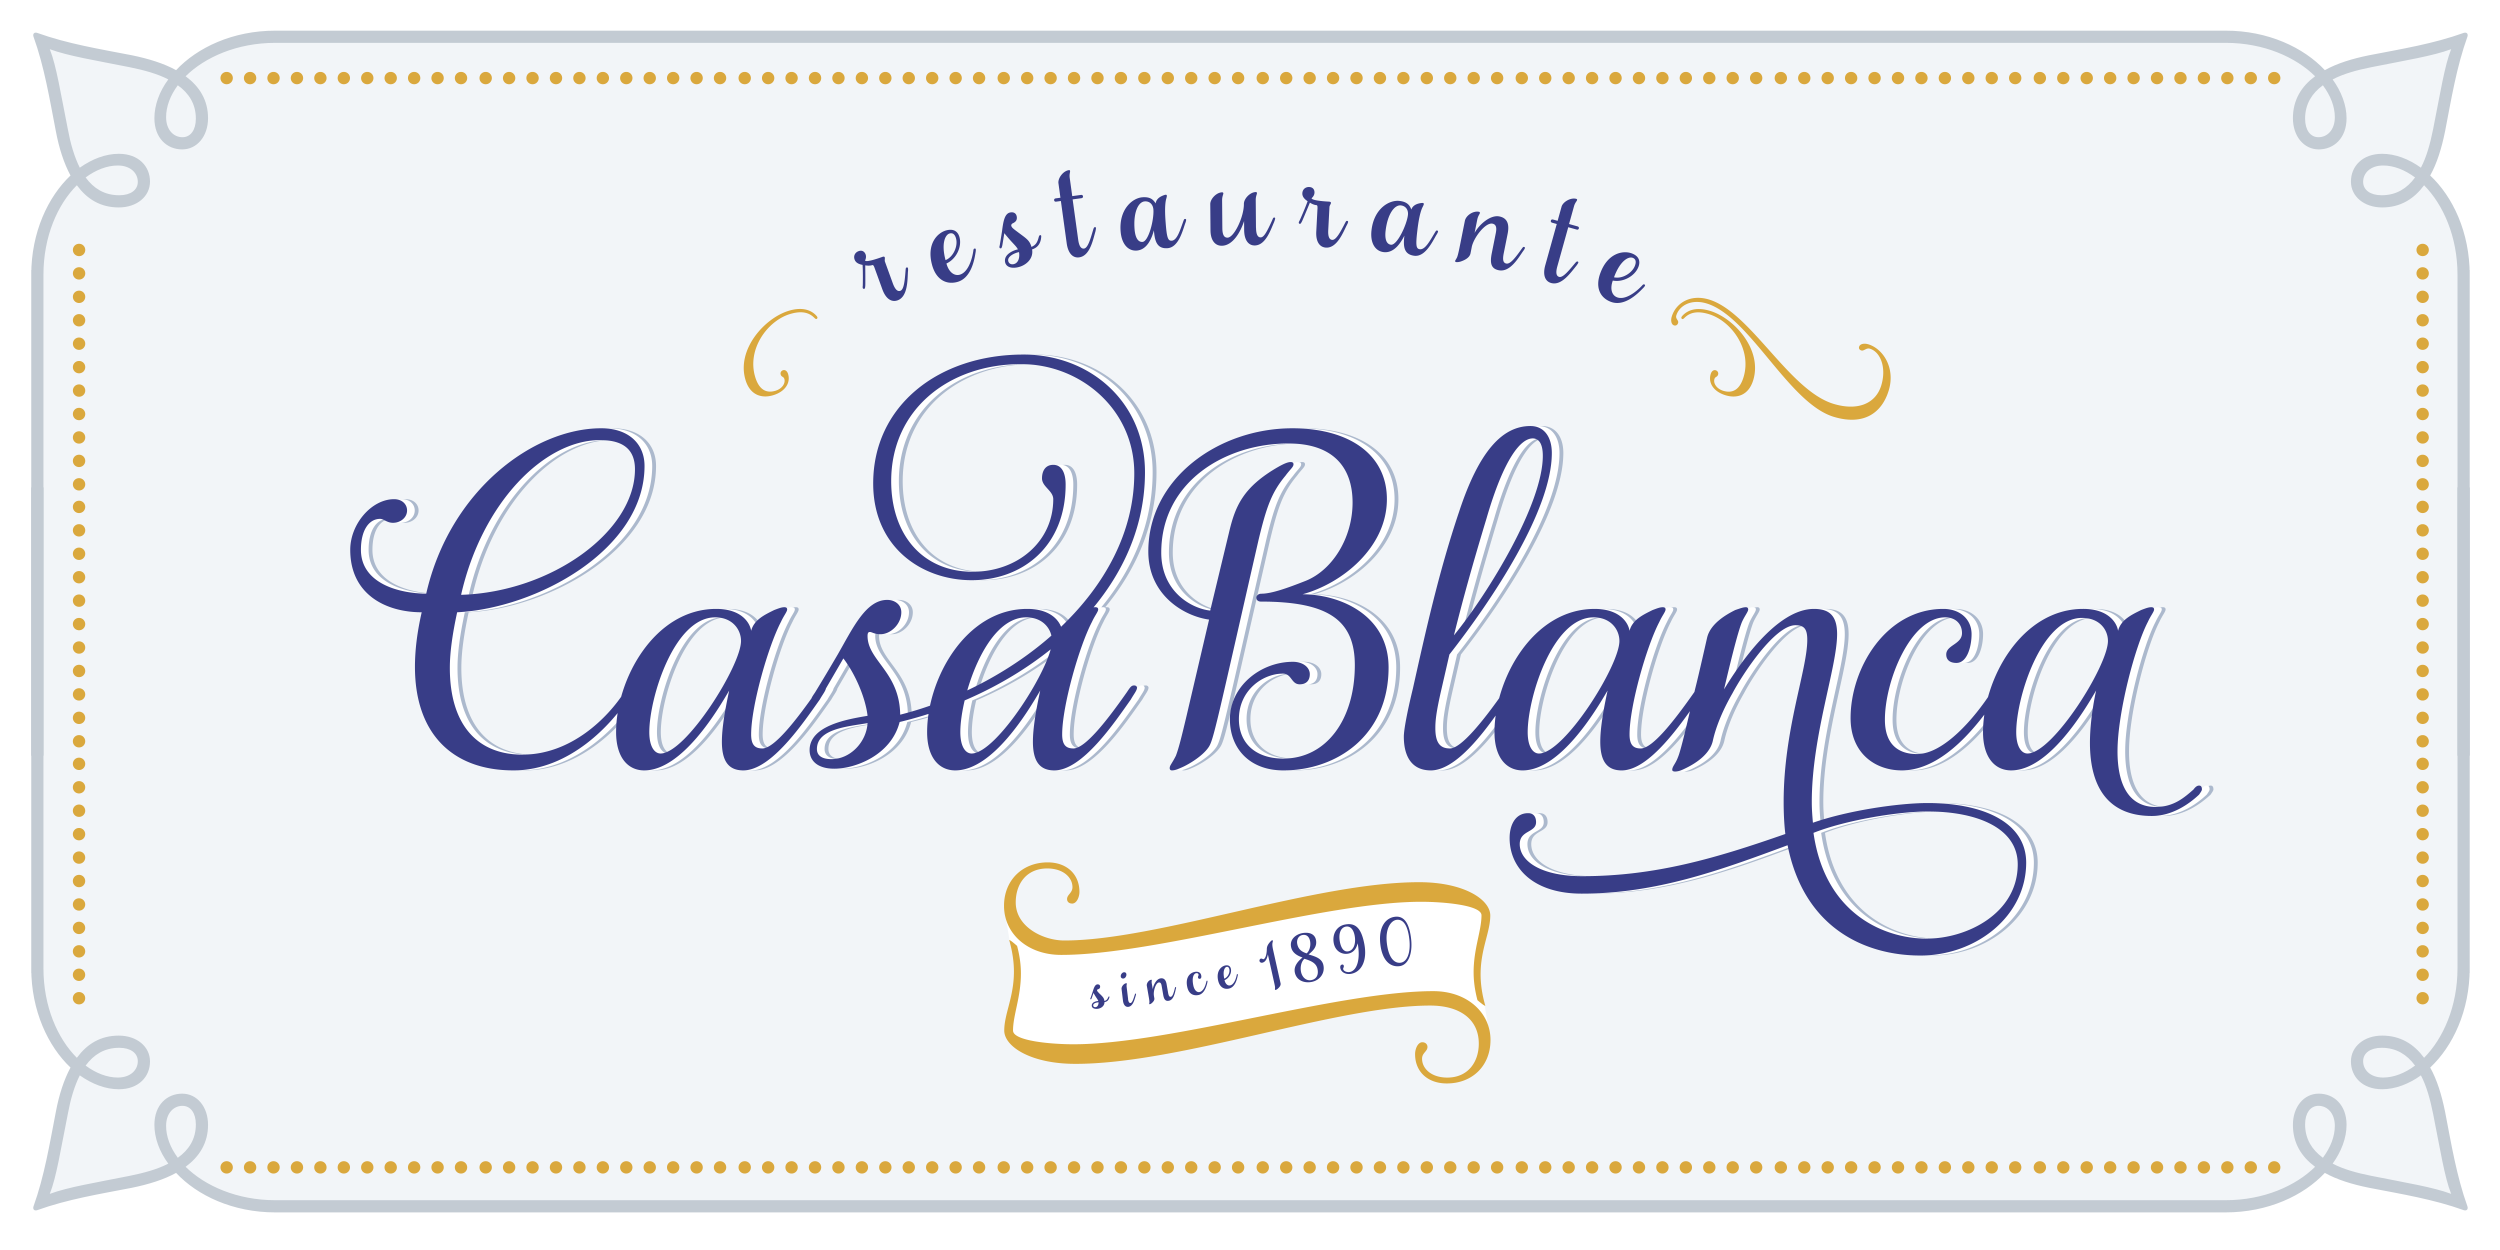<svg xmlns="http://www.w3.org/2000/svg" width="1440" height="720" fill="none" viewBox="0 0 1440 720"><rect x="0" y="0" width="1440" height="720" fill="#808080" stroke="none"/><g clip-path="url(#a)"><path fill="#fff" d="M0 0h1440v720H0z"/><path fill="#f2f5f8" d="m91.5 677-67 15.5 5-19L36 636l8-22-8-9-9.5-17.5-6-26.5V167l4.5-35 9.5-17.5 10.5-13-7.5-18L22 21l11 5 48 10 20 8.5L126 26l25.5-5H1289l31 7.5 18.5 15.5 17.5-7.5 50.5-10 10-3.5-10 43.5-10 34 14 20 8.5 29v417l-6.5 24-15 22.5 20 80.5-47-11.5-31.5-10.5-16 13.5-32.5 9.5H151l-13.5-2-18-7.5-17-13z"/><path fill="#acb9cd" d="M307.549 434.674c28.198 0 49.266-21.392 58.665-35.977 1.621-2.593 2.269-3.889 4.214-3.889.972 0 1.296.648 1.296 1.296 0 1.621-2.269 4.862-3.565 6.807-8.751 13.288-32.736 40.838-65.796 40.838-35.653 0-56.721-21.715-56.721-59.637 0-9.724 1.297-20.095 3.89-31.44-20.42 0-41.163-10.047-41.163-35.977 0-14.909 12.316-29.17 25.281-29.17 4.538 0 7.455 2.917 7.455 6.482 0 4.214-3.89 7.131-8.103 7.131-3.565 0-5.186-2.269-7.455-2.269-6.158 0-11.02 6.158-11.02 17.826 0 17.827 18.799 24.957 37.598 25.282 13.613-59.638 61.906-95.291 100.8-95.291 15.558 0 24.957 8.751 24.957 21.716 0 48.293-62.23 82.002-107.931 84.27-2.593 11.993-4.213 22.689-4.213 32.088 0 32.412 15.557 49.914 41.811 49.914m44.728-181.182c-32.412 0-68.065 36.302-80.057 89.133 52.183-1.621 100.152-36.625 100.152-72.278 0-10.048-5.185-16.855-20.095-16.855m100.304 97.884c2.593-.972 4.214-1.621 5.835-1.621.972 0 1.62.325 1.62 1.297 0 1.296-1.945 3.565-3.565 7.13-7.455 14.262-17.178 48.618-17.178 64.824 0 6.158 2.268 8.103 6.482 8.103 6.806 0 19.447-16.206 30.791-32.412 1.945-2.917 2.593-3.889 4.214-3.889.972 0 1.62.648 1.62 1.296 0 1.621-1.944 3.89-3.565 6.807-9.399 13.288-27.874 40.838-44.08 40.838-9.075 0-12.316-6.158-12.316-16.53 0-7.454 1.62-17.502 4.213-29.494-6.806 11.668-27.226 46.024-48.942 46.024-9.399 0-16.206-7.454-16.206-22.04 0-30.467 22.04-70.981 57.693-70.981 14.586 0 19.447 8.103 20.096 12.64 1.62-6.482 8.103-9.399 13.288-11.992m-34.032 4.214c-23.66 0-37.922 46.348-37.922 66.119 0 8.752 3.242 12.317 6.483 12.317 14.585 0 46.349-50.562 46.349-64.824 0-6.482-4.862-13.612-14.91-13.612m106.592 56.072c66.444-16.854 134.833-70.982 134.833-139.047 0-36.949-31.116-62.878-65.148-62.878-41.811 0-74.871 26.253-74.871 67.416 0 30.143 17.502 52.183 46.997 52.183 25.605 0 46.349-17.178 46.349-41.811 0-4.862-6.483-7.131-6.483-11.993 0-4.213 1.945-7.778 6.483-7.778 5.186 0 7.13 5.186 7.13 11.344 0 35.653-24.957 55.1-54.127 55.1-28.523 0-56.721-18.799-56.721-55.748 0-44.729 37.598-74.223 86.539-74.223 38.246 0 70.01 27.225 70.01 67.74 0 72.278-68.389 126.406-141.315 143.908-4.862 19.123-25.606 26.902-37.598 26.902-10.048 0-14.261-4.862-14.261-10.696 0-14.261 22.04-17.826 33.384-19.771-1.297-11.02-7.455-24.633-13.937-33.06l-11.668 20.095c-1.621 2.269-3.242 4.862-4.538 4.862s-2.269-.648-2.269-1.296c0-.973.973-2.269 2.269-4.214a1314 1314 0 0 0 12.965-21.716c8.751-15.233 16.206-31.439 28.522-31.439 4.214 0 8.103 2.593 8.103 7.13 0 6.807-6.158 12.641-11.992 12.641-3.566 0-4.862-1.296-6.159-1.296-.648 0-1.296.324-1.296 2.268 0 14.262 18.475 20.744 18.799 45.377m-47.97 19.771c0 4.214 3.566 5.834 8.427 5.834 10.696 0 20.096-9.723 20.744-20.743-11.344 1.944-29.171 3.241-29.171 14.909m154.561-80.057c2.593-.972 4.214-1.621 5.835-1.621.972 0 1.62.325 1.62 1.297 0 1.296-1.945 3.565-3.565 7.13-7.455 14.262-17.178 48.618-17.178 64.824 0 6.158 2.268 8.103 6.482 8.103 6.806 0 19.447-16.206 30.791-32.412 1.945-2.917 2.593-3.889 4.214-3.889.972 0 1.62.648 1.62 1.296 0 1.621-1.945 3.89-3.565 6.807-9.4 13.288-27.874 40.838-44.08 40.838-9.075 0-12.317-6.158-12.317-16.53 0-7.454 1.621-17.502 4.214-29.494-6.806 11.668-27.226 46.024-48.942 46.024-9.399 0-16.206-7.454-16.206-22.04 0-30.467 22.04-70.981 57.693-70.981 14.586 0 19.447 8.103 20.096 12.64 1.62-6.482 8.102-9.399 13.288-11.992M597.7 355.59c-23.661 0-37.922 46.348-37.922 66.119 0 8.752 3.241 12.317 6.483 12.317 14.585 0 46.348-50.562 46.348-64.824 0-6.482-4.861-13.612-14.909-13.612m148.15 81.353c24.633 0 41.163-22.364 41.163-53.803 0-25.93-15.234-36.626-54.128-36.626-1.296 0-2.593-.648-2.593-2.269 0-.972.973-2.268 2.917-2.268 5.834 0 14.91-3.242 25.606-7.455 15.233-6.158 26.901-24.633 26.901-45.052 0-20.42-11.344-34.033-36.949-34.033-36.301 0-73.251 22.04-73.251 62.879 0 22.04 16.854 32.088 28.199 33.384l10.695-44.404c3.566-15.234 7.779-26.578 28.847-38.57 2.917-1.621 5.186-2.593 6.806-2.593 1.297 0 1.621.648 1.621 1.297 0 1.62-1.945 2.917-4.538 6.482-8.103 9.723-11.02 18.15-15.557 36.949-24.309 106.311-25.93 115.386-28.847 119.6-3.565 5.186-11.344 9.723-14.909 11.344-2.917 1.296-4.538 1.944-6.158 1.944-.973 0-1.297-.648-1.297-1.296 0-1.621 1.297-2.593 3.565-7.131 1.621-4.213 3.242-10.695 6.159-23.012l12.964-55.424c-14.261-1.945-35.004-13.937-35.004-39.218 0-42.136 40.514-70.982 82.974-70.982 32.412 0 54.452 14.909 54.452 40.839 0 27.874-25.93 48.617-48.618 54.776 21.068 0 49.59 11.668 49.59 42.135 0 39.542-30.143 59.313-60.61 59.313-19.771 0-30.791-12.964-30.791-29.494 0-18.799 17.502-33.06 36.301-33.06 5.834 0 9.723 3.241 9.723 7.13 0 3.566-1.944 5.835-5.834 5.835-4.861 0-4.537-6.159-9.723-6.159-11.344 0-25.281 9.4-25.281 26.254 0 13.613 9.399 22.688 25.605 22.688m74.58-40.191c7.455-33.384 14.909-67.092 26.577-101.772 11.669-35.653 25.282-49.59 41.163-49.59 7.779 0 12.317 6.158 12.317 15.557 0 33.06-34.357 84.595-58.99 116.034l-4.537 19.771c-3.241 13.937-3.565 18.799-3.565 22.689 0 9.075 3.241 11.668 8.427 11.668 6.482 0 19.447-16.206 30.791-32.412 1.62-2.917 2.593-3.889 4.213-3.889.649 0 1.297.648 1.297 1.296 0 1.621-1.621 3.89-3.566 6.807-9.075 13.288-27.55 40.838-43.755 40.838-11.02 0-15.558-8.102-15.558-19.447 0-3.889 1.945-14.261 5.186-27.55m42.459-98.207c-8.427 27.874-13.613 46.673-18.799 67.416 20.096-24.633 51.211-75.843 51.211-103.393 0-6.483-1.945-10.048-5.834-10.048-6.807 0-16.53 11.344-26.578 46.025m95.658 52.831c2.593-.972 4.214-1.621 5.834-1.621.972 0 1.621.325 1.621 1.297 0 1.296-1.945 3.565-3.566 7.13-7.454 14.262-17.178 48.618-17.178 64.824 0 6.158 2.269 8.103 6.483 8.103 6.806 0 19.447-16.206 30.791-32.412 1.944-2.917 2.593-3.889 4.213-3.889.973 0 1.621.648 1.621 1.296 0 1.621-1.945 3.89-3.565 6.807-9.4 13.288-27.875 40.838-44.08 40.838-9.076 0-12.317-6.158-12.317-16.53 0-7.454 1.621-17.502 4.214-29.494-6.807 11.668-27.226 46.024-48.942 46.024-9.4 0-16.206-7.454-16.206-22.04 0-30.467 22.04-70.981 57.693-70.981 14.585 0 19.447 8.103 20.095 12.64 1.621-6.482 8.103-9.399 13.289-11.992m-34.032 4.214c-23.661 0-37.922 46.348-37.922 66.119 0 8.752 3.241 12.317 6.482 12.317 14.586 0 46.349-50.562 46.349-64.824 0-6.482-4.862-13.612-14.909-13.612m140.295 9.723c0 19.123-14.58 58.341-14.58 96.587 0 4.538.32 8.103.65 11.992 20.42-7.13 49.59-11.344 66.12-11.344 31.76 0 56.72 11.02 56.72 34.357 0 30.791-28.85 53.479-60.94 53.479-30.46 0-66.76-14.585-76.49-63.527-39.216 14.585-75.841 27.874-118.625 27.874-27.226 0-41.487-14.261-41.487-32.087 0-6.807 2.917-14.262 10.696-14.262 2.917 0 4.538 1.945 4.538 5.186 0 6.159-9.4 4.538-9.4 12.641 0 10.048 12.641 18.475 35.977 18.475 42.136 0 77.14-10.372 117.011-24.309-.65-5.51-.98-11.668-.98-18.475 0-41.811 13.62-75.843 13.62-93.346 0-6.482-1.95-8.427-6.81-8.427-11.99 0-30.47 28.198-36.3 39.218-4.863 8.427-9.401 18.475-11.345 27.55-1.945 8.103-10.696 13.289-16.206 15.882-2.593 1.297-4.214 1.621-5.51 1.621-.973 0-1.621-.324-1.621-.973 0-1.944 1.945-3.565 3.241-7.13 1.945-4.214 7.131-27.55 10.048-39.867 1.62-6.158 6.806-29.17 6.806-29.17 1.945-8.103 11.017-13.289 16.207-15.882 2.92-.972 4.54-1.621 6.16-1.621.65 0 1.29.325 1.29 1.297 0 1.296-1.94 3.565-3.56 7.13-2.59 6.159-7.46 26.578-10.373 38.895 8.753-14.262 30.143-46.349 51.863-46.349 9.4 0 13.28 4.537 13.28 14.585m51.54 175.348c23.34 0 52.51-14.586 52.51-42.784 0-21.068-23.66-30.467-51.86-30.467-16.53 0-47 4.862-65.8 12.317 6.81 47.645 41.81 60.934 65.15 60.934m39.52-137.75c-9.07 13.288-29.49 40.838-53.8 40.838-15.56 0-29.49-10.047-29.49-30.142 0-28.847 20.42-62.879 53.48-62.879 9.39 0 16.2 5.834 16.2 14.585 0 6.482-2.27 16.53-8.75 16.53-3.57 0-5.83-1.621-5.83-4.862 0-5.51 9.07-5.834 9.07-12.316 0-5.186-3.56-9.075-9.72-9.075-19.77 0-34.68 36.301-34.68 58.989 0 14.585 8.1 19.771 18.47 19.771 15.56 0 33.39-21.068 42.79-35.653 1.94-2.917 2.91-3.889 4.21-3.889.97 0 1.62.324 1.62.972 0 1.945-1.95 4.214-3.57 7.131m70.45 29.818c0 18.799 6.16 32.088 22.04 32.088 10.37 0 16.53-5.51 21.72-10.048.97-1.296 1.94-2.268 3.24-2.268 1.29 0 1.62.972 1.62 2.268 0 .649-.97 1.945-1.62 2.918-5.84 5.51-15.56 12.316-27.23 12.316-24.31 0-35.65-15.558-35.65-42.135 0-7.455.97-18.151 3.56-30.143-6.8 11.668-27.22 46.024-48.94 46.024-9.4 0-16.2-7.454-16.2-22.04 0-30.467 22.04-70.981 57.69-70.981 14.59 0 19.45 8.103 20.1 12.64 1.62-6.482 8.1-9.399 13.28-11.992 2.6-.972 4.22-1.621 5.84-1.621.97 0 1.62.325 1.62 1.297 0 1.296-1.95 3.565-3.57 7.13-7.45 14.262-17.5 52.507-17.5 74.547m-20.42-76.815c-23.66 0-37.92 46.024-37.92 65.795 0 8.752 3.24 12.317 6.48 12.317 14.59 0 46.35-50.562 46.35-64.824 0-6.482-4.86-13.288-14.91-13.288"/><path fill="#fff" d="M305.339 434.674c28.198 0 49.265-21.392 58.665-35.977 1.62-2.593 2.269-3.889 4.213-3.889.973 0 1.297.648 1.297 1.296 0 1.621-2.269 4.862-3.565 6.807-8.752 13.288-32.736 40.838-65.796 40.838-35.653 0-56.721-21.715-56.721-59.637 0-9.724 1.297-20.095 3.889-31.44-20.419 0-41.162-10.047-41.162-35.977 0-14.909 12.316-29.17 25.281-29.17 4.537 0 7.454 2.917 7.454 6.482 0 4.214-3.889 7.131-8.103 7.131-3.565 0-5.185-2.269-7.454-2.269-6.158 0-11.02 6.158-11.02 17.826 0 17.827 18.799 24.957 37.597 25.282 13.613-59.638 61.907-95.291 100.801-95.291 15.558 0 24.957 8.751 24.957 21.716 0 48.293-62.231 82.002-107.931 84.27-2.593 11.993-4.214 22.689-4.214 32.088 0 32.412 15.558 49.914 41.812 49.914m44.728-181.182c-32.412 0-68.065 36.302-80.057 89.133 52.183-1.621 100.152-36.625 100.152-72.278 0-10.048-5.186-16.855-20.095-16.855m100.304 97.884c2.593-.972 4.214-1.621 5.834-1.621.972 0 1.621.325 1.621 1.297 0 1.296-1.945 3.565-3.566 7.13-7.454 14.262-17.178 48.618-17.178 64.824 0 6.158 2.269 8.103 6.483 8.103 6.806 0 19.447-16.206 30.791-32.412 1.944-2.917 2.593-3.889 4.213-3.889.973 0 1.621.648 1.621 1.296 0 1.621-1.945 3.89-3.565 6.807-9.4 13.288-27.875 40.838-44.08 40.838-9.076 0-12.317-6.158-12.317-16.53 0-7.454 1.621-17.502 4.214-29.494-6.807 11.668-27.226 46.024-48.942 46.024-9.4 0-16.206-7.454-16.206-22.04 0-30.467 22.04-70.981 57.693-70.981 14.585 0 19.447 8.103 20.095 12.64 1.621-6.482 8.103-9.399 13.289-11.992m-34.032 4.214c-23.661 0-37.922 46.348-37.922 66.119 0 8.752 3.241 12.317 6.482 12.317 14.586 0 46.349-50.562 46.349-64.824 0-6.482-4.862-13.612-14.909-13.612m106.591 56.072c66.444-16.854 134.833-70.982 134.833-139.047 0-36.949-31.115-62.878-65.147-62.878-41.812 0-74.872 26.253-74.872 67.416 0 30.143 17.503 52.183 46.997 52.183 25.606 0 46.349-17.178 46.349-41.811 0-4.862-6.482-7.131-6.482-11.993 0-4.213 1.945-7.778 6.482-7.778 5.186 0 7.131 5.186 7.131 11.344 0 35.653-24.957 55.1-54.128 55.1-28.522 0-56.72-18.799-56.72-55.748 0-44.729 37.597-74.223 86.539-74.223 38.246 0 70.009 27.225 70.009 67.74 0 72.278-68.388 126.406-141.315 143.908-4.862 19.123-25.605 26.902-37.597 26.902-10.048 0-14.262-4.862-14.262-10.696 0-14.261 22.04-17.826 33.384-19.771-1.296-11.02-7.454-24.633-13.937-33.06l-11.668 20.095c-1.62 2.269-3.241 4.862-4.537 4.862-1.297 0-2.269-.648-2.269-1.296 0-.973.972-2.269 2.269-4.214a1308 1308 0 0 0 12.964-21.716c8.751-15.233 16.206-31.439 28.523-31.439 4.213 0 8.103 2.593 8.103 7.13 0 6.807-6.159 12.641-11.993 12.641-3.565 0-4.862-1.296-6.158-1.296-.648 0-1.297.324-1.297 2.268 0 14.262 18.475 20.744 18.799 45.377m-47.969 19.771c0 4.214 3.565 5.834 8.427 5.834 10.696 0 20.095-9.723 20.743-20.743-11.344 1.944-29.17 3.241-29.17 14.909m154.561-80.057c2.593-.972 4.213-1.621 5.834-1.621.972 0 1.621.325 1.621 1.297 0 1.296-1.945 3.565-3.566 7.13-7.454 14.262-17.178 48.618-17.178 64.824 0 6.158 2.269 8.103 6.482 8.103 6.807 0 19.448-16.206 30.792-32.412 1.944-2.917 2.593-3.889 4.213-3.889.973 0 1.621.648 1.621 1.296 0 1.621-1.945 3.89-3.566 6.807-9.399 13.288-27.874 40.838-44.08 40.838-9.075 0-12.316-6.158-12.316-16.53 0-7.454 1.621-17.502 4.214-29.494-6.807 11.668-27.226 46.024-48.942 46.024-9.4 0-16.206-7.454-16.206-22.04 0-30.467 22.04-70.981 57.693-70.981 14.585 0 19.447 8.103 20.095 12.64 1.621-6.482 8.103-9.399 13.289-11.992m-34.032 4.214c-23.661 0-37.922 46.348-37.922 66.119 0 8.752 3.241 12.317 6.482 12.317 14.585 0 46.349-50.562 46.349-64.824 0-6.482-4.862-13.612-14.909-13.612m148.149 81.353c24.633 0 41.163-22.364 41.163-53.803 0-25.93-15.233-36.626-54.127-36.626-1.297 0-2.593-.648-2.593-2.269 0-.972.972-2.268 2.917-2.268 5.834 0 14.909-3.242 25.605-7.455 15.234-6.158 26.902-24.633 26.902-45.052 0-20.42-11.344-34.033-36.949-34.033-36.302 0-73.251 22.04-73.251 62.879 0 22.04 16.854 32.088 28.198 33.384l10.696-44.404c3.565-15.234 7.779-26.578 28.847-38.57 2.917-1.621 5.185-2.593 6.806-2.593 1.296 0 1.621.648 1.621 1.297 0 1.62-1.945 2.917-4.538 6.482-8.103 9.723-11.02 18.15-15.558 36.949-24.309 106.311-25.929 115.386-28.846 119.6-3.565 5.186-11.344 9.723-14.91 11.344-2.917 1.296-4.537 1.944-6.158 1.944-.972 0-1.296-.648-1.296-1.296 0-1.621 1.296-2.593 3.565-7.131 1.621-4.213 3.241-10.695 6.158-23.012l12.965-55.424c-14.261-1.945-35.005-13.937-35.005-39.218 0-42.136 40.515-70.982 82.974-70.982 32.412 0 54.452 14.909 54.452 40.839 0 27.874-25.929 48.617-48.618 54.776 21.068 0 49.59 11.668 49.59 42.135 0 39.542-30.142 59.313-60.61 59.313-19.771 0-30.791-12.964-30.791-29.494 0-18.799 17.503-33.06 36.301-33.06 5.835 0 9.724 3.241 9.724 7.13 0 3.566-1.945 5.835-5.834 5.835-4.862 0-4.538-6.159-9.724-6.159-11.344 0-25.281 9.4-25.281 26.254 0 13.613 9.4 22.688 25.605 22.688m74.58-40.191c7.455-33.384 14.91-67.092 26.578-101.772 11.668-35.653 25.281-49.59 41.163-49.59 7.779 0 12.316 6.158 12.316 15.557 0 33.06-34.356 84.595-58.989 116.034l-4.538 19.771c-3.241 13.937-3.565 18.799-3.565 22.689 0 9.075 3.241 11.668 8.427 11.668 6.483 0 19.447-16.206 30.791-32.412 1.621-2.917 2.593-3.889 4.214-3.889.648 0 1.296.648 1.296 1.296 0 1.621-1.62 3.89-3.565 6.807-9.075 13.288-27.55 40.838-43.756 40.838-11.02 0-15.557-8.102-15.557-19.447 0-3.889 1.944-14.261 5.185-27.55m42.46-98.207c-8.427 27.874-13.613 46.673-18.799 67.416 20.095-24.633 51.211-75.843 51.211-103.393 0-6.483-1.945-10.048-5.835-10.048-6.806 0-16.53 11.344-26.577 46.025m95.658 52.831c2.592-.972 4.213-1.621 5.834-1.621.972 0 1.62.325 1.62 1.297 0 1.296-1.944 3.565-3.565 7.13-7.455 14.262-17.178 48.618-17.178 64.824 0 6.158 2.269 8.103 6.482 8.103 6.807 0 19.447-16.206 30.791-32.412 1.945-2.917 2.593-3.889 4.214-3.889.972 0 1.62.648 1.62 1.296 0 1.621-1.944 3.89-3.565 6.807-9.399 13.288-27.874 40.838-44.08 40.838-9.075 0-12.316-6.158-12.316-16.53 0-7.454 1.62-17.502 4.213-29.494-6.806 11.668-27.226 46.024-48.942 46.024-9.399 0-16.205-7.454-16.205-22.04 0-30.467 22.04-70.981 57.692-70.981 14.586 0 19.447 8.103 20.096 12.64 1.62-6.482 8.103-9.399 13.289-11.992m-34.033 4.214c-23.66 0-37.922 46.348-37.922 66.119 0 8.752 3.242 12.317 6.483 12.317 14.585 0 46.349-50.562 46.349-64.824 0-6.482-4.862-13.612-14.91-13.612m140.296 9.723c0 19.123-14.58 58.341-14.58 96.587 0 4.538.32 8.103.65 11.992 20.42-7.13 49.59-11.344 66.12-11.344 31.76 0 56.72 11.02 56.72 34.357 0 30.791-28.85 53.479-60.94 53.479-30.46 0-66.76-14.585-76.49-63.527-39.217 14.585-75.842 27.874-118.625 27.874-27.226 0-41.487-14.261-41.487-32.087 0-6.807 2.917-14.262 10.696-14.262 2.917 0 4.537 1.945 4.537 5.186 0 6.159-9.399 4.538-9.399 12.641 0 10.048 12.64 18.475 35.977 18.475 42.135 0 77.14-10.372 117.011-24.309-.65-5.51-.98-11.668-.98-18.475 0-41.811 13.62-75.843 13.62-93.346 0-6.482-1.95-8.427-6.81-8.427-11.99 0-30.47 28.198-36.3 39.218-4.864 8.427-9.401 18.475-11.346 27.55-1.945 8.103-10.696 13.289-16.206 15.882-2.593 1.297-4.213 1.621-5.51 1.621-.972 0-1.62-.324-1.62-.973 0-1.944 1.944-3.565 3.241-7.13 1.944-4.214 7.13-27.55 10.047-39.867 1.621-6.158 6.807-29.17 6.807-29.17 1.945-8.103 11.02-13.289 16.207-15.882 2.92-.972 4.54-1.621 6.16-1.621.65 0 1.29.325 1.29 1.297 0 1.296-1.94 3.565-3.56 7.13-2.59 6.159-7.46 26.578-10.374 38.895 8.754-14.262 30.144-46.349 51.864-46.349 9.39 0 13.28 4.537 13.28 14.585m51.54 175.348c23.34 0 52.51-14.586 52.51-42.784 0-21.068-23.66-30.467-51.86-30.467-16.53 0-47 4.862-65.8 12.317 6.81 47.645 41.81 60.934 65.15 60.934m39.52-137.75c-9.07 13.288-29.49 40.838-53.8 40.838-15.56 0-29.49-10.047-29.49-30.142 0-28.847 20.41-62.879 53.47-62.879 9.4 0 16.21 5.834 16.21 14.585 0 6.482-2.27 16.53-8.75 16.53-3.57 0-5.83-1.621-5.83-4.862 0-5.51 9.07-5.834 9.07-12.316 0-5.186-3.56-9.075-9.72-9.075-19.77 0-34.68 36.301-34.68 58.989 0 14.585 8.1 19.771 18.47 19.771 15.56 0 33.39-21.068 42.78-35.653 1.95-2.917 2.92-3.889 4.22-3.889.97 0 1.62.324 1.62.972 0 1.945-1.95 4.214-3.57 7.131m70.45 29.818c0 18.799 6.16 32.088 22.04 32.088 10.37 0 16.53-5.51 21.72-10.048.97-1.296 1.94-2.268 3.24-2.268 1.29 0 1.62.972 1.62 2.268 0 .649-.97 1.945-1.62 2.918-5.84 5.51-15.56 12.316-27.23 12.316-24.31 0-35.65-15.558-35.65-42.135 0-7.455.97-18.151 3.56-30.143-6.8 11.668-27.22 46.024-48.94 46.024-9.4 0-16.2-7.454-16.2-22.04 0-30.467 22.04-70.981 57.69-70.981 14.58 0 19.45 8.103 20.09 12.64 1.63-6.482 8.11-9.399 13.29-11.992 2.6-.972 4.22-1.621 5.84-1.621.97 0 1.62.325 1.62 1.297 0 1.296-1.95 3.565-3.57 7.13-7.45 14.262-17.5 52.507-17.5 74.547m-20.42-76.815c-23.66 0-37.92 46.024-37.92 65.795 0 8.752 3.24 12.317 6.48 12.317 14.59 0 46.35-50.562 46.35-64.824 0-6.482-4.86-13.288-14.91-13.288"/><path fill="#383d87" d="M300.917 434.674c28.198 0 49.266-21.392 58.665-35.977 1.621-2.593 2.269-3.889 4.214-3.889.972 0 1.296.648 1.296 1.296 0 1.621-2.269 4.862-3.565 6.807-8.751 13.288-32.736 40.838-65.796 40.838-35.653 0-56.721-21.715-56.721-59.637 0-9.724 1.297-20.095 3.89-31.44-20.42 0-41.163-10.047-41.163-35.977 0-14.909 12.316-29.17 25.281-29.17 4.538 0 7.455 2.917 7.455 6.482 0 4.214-3.89 7.131-8.103 7.131-3.565 0-5.186-2.269-7.455-2.269-6.158 0-11.02 6.158-11.02 17.826 0 17.827 18.799 24.957 37.598 25.282 13.613-59.638 61.906-95.291 100.8-95.291 15.558 0 24.957 8.751 24.957 21.716 0 48.293-62.23 82.002-107.931 84.27-2.593 11.993-4.213 22.689-4.213 32.088 0 32.412 15.557 49.914 41.811 49.914m44.728-181.182c-32.412 0-68.065 36.302-80.057 89.133C317.771 341.004 365.74 306 365.74 270.347c0-10.048-5.185-16.855-20.095-16.855m100.304 97.884c2.593-.972 4.214-1.621 5.834-1.621.973 0 1.621.325 1.621 1.297 0 1.296-1.945 3.565-3.565 7.13-7.455 14.262-17.178 48.618-17.178 64.824 0 6.158 2.268 8.103 6.482 8.103 6.806 0 19.447-16.206 30.791-32.412 1.945-2.917 2.593-3.889 4.214-3.889.972 0 1.62.648 1.62 1.296 0 1.621-1.945 3.89-3.565 6.807-9.4 13.288-27.874 40.838-44.08 40.838-9.075 0-12.317-6.158-12.317-16.53 0-7.454 1.621-17.502 4.214-29.494-6.807 11.668-27.226 46.024-48.942 46.024-9.399 0-16.206-7.454-16.206-22.04 0-30.467 22.04-70.981 57.693-70.981 14.586 0 19.447 8.103 20.096 12.64 1.62-6.482 8.102-9.399 13.288-11.992m-34.032 4.214c-23.661 0-37.922 46.348-37.922 66.119 0 8.752 3.241 12.317 6.483 12.317 14.585 0 46.348-50.562 46.348-64.824 0-6.482-4.861-13.612-14.909-13.612m106.592 56.072c66.444-16.854 134.833-70.982 134.833-139.047 0-36.949-31.116-62.878-65.148-62.878-41.811 0-74.871 26.253-74.871 67.416 0 30.143 17.502 52.183 46.997 52.183 25.605 0 46.349-17.178 46.349-41.811 0-4.862-6.483-7.131-6.483-11.993 0-4.213 1.945-7.778 6.483-7.778 5.186 0 7.13 5.186 7.13 11.344 0 35.653-24.957 55.1-54.127 55.1-28.523 0-56.721-18.799-56.721-55.748 0-44.729 37.598-74.223 86.539-74.223 38.246 0 70.01 27.225 70.01 67.74 0 72.278-68.389 126.406-141.315 143.908-4.862 19.123-25.606 26.902-37.598 26.902-10.048 0-14.261-4.862-14.261-10.696 0-14.261 22.04-17.826 33.384-19.771-1.297-11.02-7.455-24.633-13.937-33.06l-11.668 20.095c-1.621 2.269-3.242 4.862-4.538 4.862s-2.269-.648-2.269-1.296c0-.973.972-2.269 2.269-4.214a1314 1314 0 0 0 12.965-21.716c8.751-15.233 16.205-31.439 28.522-31.439 4.213 0 8.103 2.593 8.103 7.13 0 6.807-6.158 12.641-11.992 12.641-3.566 0-4.862-1.296-6.159-1.296-.648 0-1.296.324-1.296 2.268 0 14.262 18.475 20.744 18.799 45.377m-47.97 19.771c0 4.214 3.566 5.834 8.427 5.834 10.696 0 20.096-9.723 20.744-20.743-11.344 1.944-29.171 3.241-29.171 14.909M625.1 351.376c2.593-.972 4.214-1.621 5.834-1.621.973 0 1.621.325 1.621 1.297 0 1.296-1.945 3.565-3.565 7.13-7.455 14.262-17.179 48.618-17.179 64.824 0 6.158 2.269 8.103 6.483 8.103 6.806 0 19.447-16.206 30.791-32.412 1.945-2.917 2.593-3.889 4.214-3.889.972 0 1.62.648 1.62 1.296 0 1.621-1.945 3.89-3.565 6.807-9.4 13.288-27.874 40.838-44.08 40.838-9.075 0-12.317-6.158-12.317-16.53 0-7.454 1.621-17.502 4.214-29.494-6.807 11.668-27.226 46.024-48.942 46.024-9.399 0-16.206-7.454-16.206-22.04 0-30.467 22.04-70.981 57.693-70.981 14.585 0 19.447 8.103 20.095 12.64 1.621-6.482 8.103-9.399 13.289-11.992m-34.032 4.214c-23.661 0-37.922 46.348-37.922 66.119 0 8.752 3.241 12.317 6.483 12.317 14.585 0 46.348-50.562 46.348-64.824 0-6.482-4.861-13.612-14.909-13.612m148.15 81.353c24.633 0 41.163-22.364 41.163-53.803 0-25.93-15.234-36.626-54.128-36.626-1.296 0-2.593-.648-2.593-2.269 0-.972.973-2.268 2.917-2.268 5.834 0 14.91-3.242 25.606-7.455 15.233-6.158 26.901-24.633 26.901-45.052 0-20.42-11.344-34.033-36.949-34.033-36.301 0-73.251 22.04-73.251 62.879 0 22.04 16.854 32.088 28.199 33.384l10.695-44.404c3.566-15.234 7.779-26.578 28.847-38.57 2.917-1.621 5.186-2.593 6.806-2.593 1.297 0 1.621.648 1.621 1.297 0 1.62-1.945 2.917-4.538 6.482-8.103 9.723-11.02 18.15-15.557 36.949-24.309 106.311-25.93 115.386-28.847 119.6-3.565 5.186-11.344 9.723-14.909 11.344-2.917 1.296-4.538 1.944-6.158 1.944-.973 0-1.297-.648-1.297-1.296 0-1.621 1.297-2.593 3.565-7.131 1.621-4.213 3.242-10.695 6.159-23.012l12.964-55.424c-14.261-1.945-35.004-13.937-35.004-39.218 0-42.136 40.514-70.982 82.974-70.982 32.411 0 54.451 14.909 54.451 40.839 0 27.874-25.929 48.617-48.617 54.776 21.067 0 49.59 11.668 49.59 42.135 0 39.542-30.143 59.313-60.61 59.313-19.771 0-30.791-12.964-30.791-29.494 0-18.799 17.502-33.06 36.301-33.06 5.834 0 9.723 3.241 9.723 7.13 0 3.566-1.944 5.835-5.834 5.835-4.862 0-4.537-6.159-9.723-6.159-11.344 0-25.281 9.4-25.281 26.254 0 13.613 9.399 22.688 25.605 22.688m74.58-40.191c7.454-33.384 14.909-67.092 26.577-101.772 11.669-35.653 25.282-49.59 41.163-49.59 7.779 0 12.317 6.158 12.317 15.557 0 33.06-34.357 84.595-58.99 116.034l-4.537 19.771c-3.241 13.937-3.566 18.799-3.566 22.689 0 9.075 3.242 11.668 8.428 11.668 6.482 0 19.447-16.206 30.791-32.412 1.62-2.917 2.593-3.889 4.213-3.889.648 0 1.297.648 1.297 1.296 0 1.621-1.621 3.89-3.566 6.807-9.075 13.288-27.55 40.838-43.755 40.838-11.02 0-15.558-8.102-15.558-19.447 0-3.889 1.945-14.261 5.186-27.55m42.459-98.207c-8.427 27.874-13.613 46.673-18.799 67.416 20.096-24.633 51.211-75.843 51.211-103.393 0-6.483-1.945-10.048-5.834-10.048-6.807 0-16.53 11.344-26.578 46.025m95.658 52.831c2.593-.972 4.213-1.621 5.834-1.621.972 0 1.621.325 1.621 1.297 0 1.296-1.945 3.565-3.566 7.13-7.454 14.262-17.178 48.618-17.178 64.824 0 6.158 2.269 8.103 6.482 8.103 6.807 0 19.448-16.206 30.792-32.412 1.944-2.917 2.593-3.889 4.213-3.889.973 0 1.621.648 1.621 1.296 0 1.621-1.945 3.89-3.566 6.807-9.399 13.288-27.874 40.838-44.08 40.838-9.075 0-12.316-6.158-12.316-16.53 0-7.454 1.621-17.502 4.214-29.494-6.807 11.668-27.226 46.024-48.942 46.024-9.4 0-16.206-7.454-16.206-22.04 0-30.467 22.04-70.981 57.693-70.981 14.585 0 19.447 8.103 20.095 12.64 1.621-6.482 8.103-9.399 13.289-11.992m-34.032 4.214c-23.661 0-37.922 46.348-37.922 66.119 0 8.752 3.241 12.317 6.482 12.317 14.585 0 46.349-50.562 46.349-64.824 0-6.482-4.862-13.612-14.909-13.612m140.297 9.723c0 19.123-14.58 58.341-14.58 96.587 0 4.538.32 8.103.65 11.992 20.41-7.13 49.59-11.344 66.12-11.344 31.76 0 56.72 11.02 56.72 34.357 0 30.791-28.85 53.479-60.94 53.479-30.47 0-66.77-14.585-76.49-63.527-39.218 14.585-75.843 27.874-118.627 27.874-27.226 0-41.487-14.261-41.487-32.087 0-6.807 2.917-14.262 10.696-14.262 2.917 0 4.538 1.945 4.538 5.186 0 6.159-9.4 4.538-9.4 12.641 0 10.048 12.641 18.475 35.977 18.475 42.135 0 77.14-10.372 117.003-24.309-.64-5.51-.97-11.668-.97-18.475 0-41.811 13.61-75.843 13.61-93.346 0-6.482-1.94-8.427-6.8-8.427-11.99 0-30.47 28.198-36.303 39.218-4.862 8.427-9.4 18.475-11.345 27.55-1.944 8.103-10.695 13.289-16.205 15.882-2.593 1.297-4.214 1.621-5.51 1.621-.973 0-1.621-.324-1.621-.973 0-1.944 1.945-3.565 3.241-7.13 1.945-4.214 7.131-27.55 10.048-39.867 1.62-6.158 6.806-29.17 6.806-29.17 1.945-8.103 11.02-13.289 16.206-15.882 2.913-.972 4.533-1.621 6.163-1.621.64 0 1.29.325 1.29 1.297 0 1.296-1.94 3.565-3.56 7.13-2.6 6.159-7.458 26.578-10.375 38.895 8.755-14.262 30.145-46.349 51.855-46.349 9.4 0 13.29 4.537 13.29 14.585m51.54 175.348c23.33 0 52.5-14.586 52.5-42.784 0-21.068-23.66-30.467-51.85-30.467-16.53 0-47 4.862-65.8 12.317 6.81 47.645 41.81 60.934 65.15 60.934m39.52-137.75c-9.07 13.288-29.49 40.838-53.8 40.838-15.56 0-29.5-10.047-29.5-30.142 0-28.847 20.42-62.879 53.48-62.879 9.4 0 16.21 5.834 16.21 14.585 0 6.482-2.27 16.53-8.75 16.53-3.57 0-5.84-1.621-5.84-4.862 0-5.51 9.08-5.834 9.08-12.316 0-5.186-3.57-9.075-9.72-9.075-19.78 0-34.69 36.301-34.69 58.989 0 14.585 8.11 19.771 18.48 19.771 15.56 0 33.38-21.068 42.78-35.653 1.95-2.917 2.92-3.889 4.22-3.889.97 0 1.62.324 1.62.972 0 1.945-1.95 4.214-3.57 7.131m70.45 29.818c0 18.799 6.16 32.088 22.04 32.088 10.37 0 16.53-5.51 21.72-10.048.97-1.296 1.94-2.268 3.24-2.268 1.29 0 1.62.972 1.62 2.268 0 .649-.98 1.945-1.62 2.918-5.84 5.51-15.56 12.316-27.23 12.316-24.31 0-35.65-15.558-35.65-42.135 0-7.455.97-18.151 3.56-30.143-6.8 11.668-27.22 46.024-48.94 46.024-9.4 0-16.2-7.454-16.2-22.04 0-30.467 22.04-70.981 57.69-70.981 14.58 0 19.45 8.103 20.09 12.64 1.62-6.482 8.11-9.399 13.29-11.992 2.6-.972 4.22-1.621 5.84-1.621.97 0 1.62.325 1.62 1.297 0 1.296-1.95 3.565-3.57 7.13-7.45 14.262-17.5 52.507-17.5 74.547m-20.42-76.815c-23.66 0-37.92 46.024-37.92 65.795 0 8.752 3.24 12.317 6.48 12.317 14.59 0 46.35-50.562 46.35-64.824 0-6.482-4.86-13.288-14.91-13.288"/><path fill="#fff" d="m578.143 521.472 1.658 1.658 9.948 15.475 22.661 7.738 29.845-2.764 54.163-11.053 98.931-17.686 39.794-2.211 18.791 8.29 2.211 8.843-6.08 30.398 4.974 18.239 2.211 13.264-10.501-9.948-16.028-5.527-21.002-1.658-88.43 16.58-79.034 16.581-51.4-3.869-9.396-7.185v-8.29l4.974-23.766-1.658-13.817-3.316-9.395z"/><path fill="#daa83d" d="M578.32 521.758c0-14.782 10.633-25.026 25.155-25.026 11.022 0 18.284 6.873 18.284 16.987 0 3.112-1.686 6.742-4.15 6.742-1.815 0-2.982-1.037-2.982-2.593 0-2.593 3.112-3.501 3.112-6.872 0-5.576-5.316-10.763-14.523-10.763-11.929 0-18.153 8.818-18.153 19.58 0 14.004 15.689 21.914 28.008 21.914 53.552 0 144.19-33.584 204.355-33.584 25.804 0 40.975 9.984 40.975 19.191 0 9.595-5.576 19.191-5.576 33.973 0 5.186.778 11.281 2.723 18.023-.518.26-4.538-3.241-4.538-3.241-1.556-5.965-2.204-11.152-2.204-16.079 0-13.615 4.538-23.859 4.538-32.806 0-5.965-22.432-7.78-34.751-7.78-55.497 0-152.748 30.602-207.337 30.602-19.451 0-32.936-12.319-32.936-28.268m280.211 77.282c0 14.911-10.503 25.026-25.156 25.026-11.021 0-18.283-6.743-18.283-16.857 0-3.242 1.686-6.873 4.15-6.873 1.815 0 2.982 1.167 2.982 2.723 0 2.594-3.112 3.372-3.112 6.743 0 5.705 5.316 10.892 14.523 10.892 11.929 0 18.153-8.947 18.153-19.58 0-14.004-10.892-21.913-28.008-21.913-53.553 0-144.19 33.583-204.355 33.583-25.675 0-40.975-9.984-40.975-19.19 0-9.596 5.575-19.191 5.575-33.973 0-5.316-.778-11.281-2.723-18.153.519-.26 4.539 3.371 4.539 3.371 1.556 5.835 2.204 11.022 2.204 15.949 0 13.615-4.538 23.859-4.538 32.806 0 6.094 22.432 7.909 34.751 7.909 55.497 0 152.747-30.601 207.337-30.601 19.45 0 32.936 12.318 32.936 28.138m126.437-419.986c-7.427-2.236-12.414-.648-15.511 2.428-.713.704-.905 1.064-.974 1.293a.8.8 0 0 0 .535.997c.306.092.605-.069 1.195-.643 2.998-3.022 7.212-4.259 14.026-2.207 12.863 3.873 24.921 20.114 20.061 36.269-1.89 6.279-5.531 9.775-11.656 7.931-3.905-1.175-5.87-4.356-5.133-6.806.438-1.455 1.64-1.009 2.101-2.541.346-1.148-.342-2.19-1.338-2.49-1.225-.369-2.39.449-2.92 2.21-1.498 4.977 1.56 10.073 8.604 12.194 6.432 1.936 13.232.143 15.932-8.815 5.28-17.534-11.063-35.648-24.922-39.82m-1.971-4.268c24.803 7.469 47.243 57.48 73.273 65.318 17.39 5.232 27.76-2.332 31.66-15.272 3.87-12.863-3.23-23.937-11.81-26.519-2.37-.714-4.76-.265-5.27 1.42-.32 1.072.28 1.838 1.28 2.138 1.53.461 2.83-1.652 4.9-1.029 6.05 1.821 9.7 10.77 6.59 21.106s-13.27 14.96-27.44 10.696c-25.72-7.745-47.79-52.886-71.833-60.124-10.643-3.204-19.042 1.95-21.44 9.913-.714 2.374-.119 4.557 1.336 4.995 1.225.369 2.038-.389 2.337-1.384.484-1.608-1.637-2.33-1.037-4.321 1.683-5.589 8.419-9.657 17.454-6.937m-528.668 4.227c7.427-2.236 12.415-.648 15.512 2.428.713.704.905 1.063.974 1.293a.8.8 0 0 1-.535.996c-.306.092-.605-.068-1.196-.642-2.997-3.022-7.211-4.259-14.025-2.207-12.863 3.872-24.926 20.113-20.062 36.269 1.89 6.278 5.532 9.775 11.657 7.931 3.905-1.176 5.87-4.356 5.133-6.806-.438-1.455-1.64-1.01-2.101-2.541-.346-1.148.342-2.191 1.338-2.49 1.225-.369 2.39.449 2.92 2.21 1.498 4.977-1.561 10.073-8.605 12.194-6.431 1.936-13.234.143-15.931-8.815-5.279-17.534 11.063-35.648 24.921-39.82"/><path fill="#383d87" d="M503.616 153.95c-.425-1.183-.832-1.386-1.239-1.238-1.386.499-3.493.258-3.993.111.019.998.093 8.595.037 11.534-.055.795-.111 1.83-.517 1.978-.388.148-.795-.037-.906-.351-.148-.388-.092-.869-.037-1.331.056-1.701.148-8.244-.111-12.071-2.052-.388-3.9-1.164-4.584-3.05-.832-2.273.388-4.177 2.274-4.861 2.07-.758 3.475.314 4.048 1.885.647 1.775-.314 3.475-.314 3.475.425 1.183 6.636-.831 9.908-2.033.794-.296 1.257-.24 1.441.259s-.148 1.737.093 2.421l4.529 12.478c1.405 3.863 2.902 4.898 4.381 4.344 2.088-.758 2.551-5.971 2.994-11.849.111-.943.056-1.368.555-1.553.388-.148.665 0 .776.277.148.389.13 1.294.019 2.237-.278 4.473 0 14.234-5.934 16.378-3.475 1.257-6.784-.795-8.799-6.341l-4.64-12.773zm57.674-10.758c.406-.111.665.037.739.351.111.407.018 1.294-.166 2.218-.721 4.659-2.755 14.585-10.481 16.656-6.618 1.774-12.33-1.609-14.548-9.964-3.217-12.015 3.161-18.411 8.244-19.761 4.27-1.146 6.729.703 7.598 3.975 1.497 5.601-1.96 12.625-7.524 15.102 1.368 5.084 4.566 7.283 7.616 6.47 4.677-1.257 7.043-8.318 7.838-13.55.092-.887.184-1.349.684-1.497m-16.656 6.636c4.622-1.885 7.21-8.152 6.064-12.422-.684-2.551-1.997-3.401-3.734-2.92-2.44.646-4.936 5.582-2.33 15.342m42.831-15.229c3.512 2.644 5.693 3.938 6.636 7.616 2.384-.998 3.383-2.477 4.122-5.305.259-.906.388-1.368.906-1.46.314-.056.554.111.61.425.074.407-.148 1.959-.222 2.181-.684 3.143-2.514 4.788-5.028 5.601.961 5.509-3.752 9.428-8.411 10.333-4.233.832-6.673-.628-7.135-3.013-.869-4.455 4.788-6.839 7.376-7.338-.703-1.368-1.886-2.533-3.235-3.993-2.311-2.459-4.585-5.342-4.585-5.342l-1.127 6.876c-.166.776-.407 1.793-.813 1.867-.407.074-.777-.166-.851-.481-.111-.628.13-.998.167-1.312l1.22-7.542c.702-5.176 1.257-10.647 4.769-11.331 2.163-.425 3.456.61 3.771 2.273.48 2.477-1.146 3.439-2.329 3.993-.389.185-.925.721-.814 1.331.241 1.239 1.461 1.978 4.973 4.621m-3.679 17.561c3.106-.61 3.66-4.362 3.161-6.95-2.384.462-6.728 2.384-6.211 5.065.296 1.553 1.608 2.163 3.05 1.885m34.05-37.328 3.198 23.162c.554 4.067 1.811 5.379 3.382 5.176 2.293-.314 3.771-5.841 5.287-10.943.296-.887.462-1.331.98-1.405.314-.037.554.129.591.444.056.425-.148 1.294-.332 2.181-1.387 4.658-3.069 13.938-9.335 14.788-3.55.499-6.359-2.2-7.173-8.041l-3.364-24.419-2.81.388s-.942.13-1.072-.813c-.129-.943.814-1.072.814-1.072l2.809-.388-1.146-8.356c-.388-2.809 2.644-7.061 5.989-7.523.315-.037.647 0 .703.444.111.831-.499 1.774-.185 4.066l1.442 10.444 5.12-.702s.943-.13 1.072.813-.813 1.072-.813 1.072l-5.12.703zm57.008 23.829c3.161-.24 4.75-5.656 6.747-11.202.351-.868.425-1.294.961-1.349.425-.037.647.166.666.481.036.425-.222 1.275-.574 2.162-1.46 4.233-3.807 13.716-10.111 14.197-6.303.481-7.412-4.399-7.875-10.278-1.072 3.882-3.567 11.165-9.871 11.646-4.732.37-8.725-3.438-9.316-11.11-.961-12.496 6.655-19.113 12.533-19.575 4.732-.37 6.359 1.515 7.671 3.53.259-2.126 1.849-3.42 3.383-4.177.813-.389 1.848-.777 2.366-.814.425-.037.647.167.684.573.037.425-.129.962-.462 2.145-.795 3.438-.592 8.817-.259 13.013.665 8.725 1.257 10.888 3.475 10.721zm-21.332-6.691c.351 4.621 1.848 7.579 4.584 7.357 3.568-.277 6.71-12.995 6.267-18.652-.222-2.939-2.182-4.898-5.01-4.676-3.678.277-6.599 6.211-5.841 15.989zm69.966-.812c.037 4.104 1.091 5.583 2.68 5.564 1.904 0 3.66-3.29 6.766-10.167.111-.314.407-1.275 1.035-1.275.314 0 .536.203.536.517 0 .426-.314 1.276-.61 2.108-1.959 4.436-4.843 13.42-11.165 13.475-3.586.037-6.026-3.013-6.081-8.909l-.037-5.158c-2.163 6.655-6.618 14.178-12.848 14.234-3.789.037-6.451-2.995-6.506-8.91l-.13-15.066c-.018-2.957 3.531-6.765 6.895-6.802.314 0 .629.203.629.628 0 .74-.721 1.701-.703 4.012l.13 15.915c.037 4.104 1.09 5.583 2.994 5.564 3.79-.037 9.483-11.978 9.428-19.464-.019-2.958 3.53-6.766 6.895-6.803.314 0 .628.203.628.629 0 .739-.721 1.7-.702 4.011l.129 15.916zm35.399-11.388c.074-1.257-.222-1.59-.647-1.627-1.479-.074-3.309-1.127-3.715-1.46-.37.924-3.272 7.948-4.474 10.629-.351.721-.832 1.645-1.238 1.627-.426-.019-.721-.352-.703-.666.019-.425.259-.832.481-1.238.721-1.553 3.346-7.524 4.603-11.147-1.738-1.146-3.124-2.588-3.032-4.584.129-2.422 1.996-3.697 3.993-3.586 2.218.111 3.087 1.645 2.994 3.327-.092 1.885-1.645 3.087-1.645 3.087-.074 1.257 6.452 1.811 9.908 1.996.851.037 1.257.278 1.22.795-.018.518-.813 1.534-.85 2.274l-.702 13.254c-.222 4.103.757 5.638 2.329 5.712 2.218.111 4.676-4.492 7.375-9.742.462-.813.592-1.239 1.128-1.202.425.019.61.241.61.555-.019.425-.388 1.238-.85 2.07-1.997 4.012-5.546 13.106-11.868 12.774-3.678-.204-5.934-3.383-5.619-9.262l.721-13.568zm58.875 23.794c3.143.37 5.749-4.621 8.781-9.668.517-.795.665-1.201 1.201-1.127.425.055.61.277.573.591-.055.425-.462 1.22-.979 1.997-2.256 3.863-6.396 12.717-12.663 11.959-6.266-.758-6.432-5.748-5.73-11.608-1.812 3.604-5.675 10.259-11.96 9.501-4.714-.554-7.893-5.083-6.969-12.718 1.479-12.44 10.241-17.45 16.101-16.766 4.713.555 5.933 2.718 6.839 4.954.666-2.033 2.477-2.994 4.122-3.438.869-.222 1.96-.407 2.477-.333.426.056.61.278.555.703s-.314.924-.869 2.015c-1.442 3.216-2.292 8.54-2.791 12.717-1.035 8.688-.869 10.925 1.312 11.184zm-19.631-10.721c-.554 4.602.351 7.782 3.069 8.115 3.549.425 9.113-11.443 9.778-17.081.352-2.92-1.183-5.231-4.011-5.564-3.66-.443-7.69 4.806-8.836 14.548zm49.614 9.462-.721 3.623c-.518 2.588-3.475 3.919-5.213 4.547-1.053.426-2.384.592-3.105.463-.315-.056-.592-.222-.518-.647.074-.407.499-.869 1.035-1.941s1.387-5.306 1.387-5.306l3.161-15.804c.628-3.106 4.732-5.934 8.152-5.25a.607.607 0 0 1 .499.739c-.148.721-1.054 1.516-1.516 3.79l-1.534 7.653c2.569-4.751 9.002-10.555 14.27-9.502 4.547.906 5.897 4.4 4.769 9.982l-2.236 11.165c-.814 4.03-.278 5.638 1.478 5.989 2.385.481 5.472-3.734 8.91-8.54.573-.739.758-1.127 1.276-1.035.406.074.573.333.517.647-.074.407-.554 1.183-1.146 1.922-2.736 3.975-7.486 12.145-13.882 10.87-4.548-.906-5.194-4.159-4.03-9.945l2.292-11.461c.573-2.884.351-4.973-1.922-5.435-4.03-.813-10.851 8.041-11.942 13.513zm55.584-11.441-6.285 22.534c-1.109 3.955-.48 5.656 1.036 6.081 2.236.629 5.785-3.863 9.205-7.93.629-.702.943-1.054 1.461-.906.314.093.443.351.369.647-.111.407-.647 1.128-1.183 1.867-3.124 3.734-8.355 11.553-14.455 9.853-3.457-.961-4.973-4.548-3.383-10.241l6.618-23.753-2.736-.758s-.906-.259-.666-1.165c.241-.906 1.165-.665 1.165-.665l2.736.758 2.255-8.115c.758-2.736 5.231-5.435 8.485-4.529.295.092.573.277.462.684-.222.813-1.165 1.423-1.793 3.66l-2.828 10.148 4.972 1.387s.906.258.665 1.164c-.24.906-1.164.666-1.164.666l-4.973-1.387zm43.792 32.957c.388.148.517.407.407.721-.148.388-.721 1.072-1.405 1.719-3.254 3.401-10.611 10.37-18.134 7.634-6.433-2.347-9.169-8.392-6.211-16.507 4.251-11.682 13.124-13.272 18.078-11.461 4.159 1.516 5.102 4.437 3.956 7.616-1.978 5.453-8.854 9.224-14.825 8.06-1.793 4.954-.444 8.595 2.532 9.667 4.548 1.664 10.537-2.772 14.179-6.617.591-.684.924-.998 1.423-.832m-17.45-4.104c4.862 1.109 10.573-2.551 12.089-6.71.906-2.477.314-3.919-1.368-4.529-2.384-.868-7.246 1.738-10.703 11.239zM730.28 549.722c-.341 2.085-1.186 4.332-3.146 4.782-.737.162-1.492-.234-1.654-.917-.126-.593.198-1.294.791-1.42.683-.144 1.097.431 1.474.341.953-.215 1.852-2.193 1.942-5.699 0-1.438.449-2.697 2.067-4.441.342-.359.612-.665.989-.755.18-.036.396.054.432.234.036.144-.108.791-.144.899-.342 1.276-.144 2.571.485 5.358l4.081 18.248c.324 1.42-1.042 2.625-1.474 3.02-.341.36-1.025.755-1.294.827a.377.377 0 0 1-.45-.287c-.036-.144.036-.486.054-1.025 0-.63-.18-1.439-.557-3.129l-3.578-16.018zm19.956 1.795c-3.056-1.061-5.843-2.661-6.544-5.951-.989-4.621 2.877-7.317 6.113-8.019 3.47-.755 7.353-.054 8.162 3.74.863 4.027-1.726 6.436-4.243 8.468 3.794 1.15 7.695 2.211 8.54 6.148 1.043 4.801-2.14 8.684-6.526 9.637-4.387.953-8.918-.755-9.888-5.286-.792-3.649 1.636-6.418 4.386-8.737m2.391-2.373c1.619-1.349 2.535-4.423 1.942-7.21-.539-2.463-2.067-3.865-4.548-3.326-2.14.468-3.326 2.733-2.787 5.25.611 2.84 2.373 4.315 5.393 5.286m2.895 15.353c2.966-.647 4.027-3.254 3.362-6.364-.737-3.434-3.74-4.693-7.533-5.879-1.924 1.708-2.517 4.98-1.942 7.641.576 2.696 2.733 5.339 6.113 4.62zm12.729-21.235c-1.007-5.429 1.815-9.852 6.508-10.733 5.609-1.043 9.277 1.51 11.111 11.327 1.726 9.187-1.457 15.911-7.605 17.061-3.039.558-5.771-.863-6.239-3.344-.198-1.096.18-1.833 1.061-1.995.449-.09.845.215.935.719.161.881-.468 1.276-.36 1.87.252 1.384 2.409 1.977 3.794 1.708 4.494-.845 6.166-7.947 4.566-16.541-.341 1.205-1.222 5.178-5.501 5.969-3.362.629-7.371-1.24-8.27-6.059zm3.505-.845c.738 3.956 2.463 6.005 4.837 5.556 3.128-.576 4.548-4.459 3.685-9.061-.701-3.722-2.625-5.646-5.106-5.178-3.038.575-4.261 4.171-3.416 8.683m41.046-1.544c.952 8.306-1.565 15.048-6.778 15.641-5.196.593-9.871-3.11-10.967-12.711-1.133-9.942 3.164-15.138 8.504-15.749 5.987-.683 8.36 5.214 9.241 12.819m-13.988 2.319c.935 8.216 4.117 11.758 7.839 11.344 3.991-.449 5.987-6.058 5.124-13.52-.809-7.011-2.985-11.704-7.299-11.2-3.165.359-6.653 4.8-5.664 13.394zm-165.043 29.536c1.349 1.42 2.211 2.139 2.337 3.829 1.115-.269 1.654-.845 2.194-2.013.179-.378.269-.576.503-.576.144 0 .234.09.234.234 0 .18-.216.845-.252.935-.521 1.33-1.456 1.906-2.607 2.067 0 2.481-2.337 3.848-4.44 3.902-1.924.054-2.877-.773-2.895-1.852-.054-2.014 2.589-2.643 3.758-2.661-.198-.647-.648-1.24-1.133-1.977-.827-1.241-1.618-2.679-1.618-2.679l-1.007 2.93c-.126.324-.306.755-.503.755-.18 0-.324-.126-.342-.269 0-.288.126-.432.18-.558l1.096-3.2c.684-2.211 1.331-4.566 2.913-4.602.989-.018 1.456.521 1.474 1.276.036 1.115-.755 1.42-1.312 1.582-.18.054-.468.252-.45.522 0 .557.486.97 1.834 2.391zm-2.894 7.407c1.402-.036 1.923-1.636 1.887-2.805-1.078.036-3.11.54-3.092 1.762.018.701.539 1.061 1.205 1.043m16.504-20.112c.737-.09 1.312.36 1.402 1.097.144 1.168-.701 2.391-1.636 2.499-.881.108-1.492-.342-1.6-1.169-.126-1.061.755-2.301 1.834-2.427m2.355 15.39c.216 1.816.755 2.409 1.456 2.319 1.025-.126 1.726-2.553 2.446-4.818.143-.396.215-.594.449-.612.144 0 .252.072.252.198.018.18-.072.576-.162.953-.647 2.05-1.474 6.149-4.261 6.49-1.582.18-2.805-1.024-3.11-3.631l-.791-6.634c-.162-1.295 1.222-3.165 2.714-3.344.144 0 .288.054.306.251.036.324-.234.773-.108 1.798l.845 7.012zm14.868-2 .288 1.618c.198 1.151-.809 2.176-1.42 2.715-.36.342-.881.629-1.205.683-.144.018-.288 0-.323-.179-.036-.18.071-.432.107-.971.054-.54-.269-2.427-.269-2.427l-1.223-7.048c-.234-1.384 1.007-3.218 2.535-3.47.144-.018.288.036.324.234.054.324-.198.791-.018 1.798l.593 3.416c.306-2.373 2.032-5.807 4.387-6.221 2.031-.359 3.146.881 3.578 3.362l.863 4.98c.305 1.798.791 2.373 1.582 2.247 1.06-.179 1.672-2.427 2.319-4.962.126-.395.126-.593.359-.629.18-.036.288.036.324.18.036.18-.036.575-.162.971-.485 2.085-1.15 6.22-4.009 6.724-2.032.359-2.805-.881-3.254-3.47l-.881-5.106c-.216-1.294-.647-2.121-1.672-1.942-1.798.306-3.2 5.07-2.787 7.497zm25.728-.29c-2.661.539-5.61-.342-6.509-4.729-1.204-5.861 1.978-8.09 4.261-8.558 2.104-.431 3.47.396 3.794 1.942.215 1.007.036 1.852-.737 2.014-.504.108-1.007-.216-1.097-.683-.162-.773.449-1.043.306-1.78-.144-.683-.756-.899-1.439-.755-1.276.269-2.535 2.337-1.582 7.011.593 2.895 2.176 4.135 3.596 3.848 2.247-.45 3.434-3.704 3.901-5.897.108-.45.216-.612.342-.648.18-.035.287.036.323.18.036.18-.018.576-.089.971-.468 2.14-1.708 6.4-5.088 7.102zm22.329-12.024c.18-.036.288.036.324.162.036.18 0 .575-.126.989-.414 2.049-1.528 6.4-4.998 7.173-2.967.648-5.43-.971-6.239-4.71-1.168-5.394 1.78-8.09 4.064-8.594 1.923-.413 2.966.45 3.29 1.906.539 2.517-1.133 5.555-3.65 6.544.503 2.283 1.87 3.326 3.236 3.021 2.104-.45 3.29-3.542 3.758-5.844.054-.395.107-.593.341-.647m-7.515 2.589c2.086-.737 3.362-3.452 2.949-5.375-.252-1.151-.809-1.547-1.6-1.385-1.097.234-2.302 2.373-1.349 6.76"/><path fill="#c3cbd3" d="M25.023 158.254H18c0-24.439 9.691-44.945 22.613-57.165-3.792-7.023-6.601-15.73-8.427-25.422-3.652-18.821-6.602-37.08-12.922-54.637 0 0-.421-1.124.281-1.826s1.826-.28 1.826-.28c17.557 6.32 35.816 9.27 54.637 12.921 9.55 1.966 18.259 4.635 25.422 8.568 12.22-13.063 32.726-22.754 57.165-22.754v7.023c-22.051 0-40.591 8.287-51.687 19.242 8.006 5.9 12.922 13.765 12.922 24.158s-6.321 17.979-14.889 17.979c-8.708 0-16.011-6.462-16.011-17.979 0-7.444 2.809-15.31 8.005-22.332-6.18-3.23-13.904-5.337-22.191-7.023-20.366-4.073-35.395-6.46-46.07-10.393 3.793 9.41 6.321 25.703 10.394 46.069 1.545 8.427 3.793 16.011 6.883 22.191 7.163-5.056 14.888-8.005 22.472-8.005 11.517 0 17.978 7.303 17.978 16.011 0 8.568-7.584 14.889-17.978 14.889-10.534 0-18.259-4.776-24.158-12.782-11.096 11.096-19.242 29.496-19.242 51.547m87.784-89.89c0-8.428-3.933-14.608-10.394-19.243-4.354 5.899-6.742 12.22-6.742 18.4 0 7.303 4.354 11.517 9.411 11.517 4.635 0 7.725-4.073 7.725-10.675M67.861 95.33c-6.18 0-12.64 2.529-18.54 6.883 4.635 6.32 10.815 10.253 19.383 10.253 6.602 0 10.675-3.09 10.675-7.725 0-5.056-4.214-9.41-11.518-9.41M299.05 17.66v7.022H158.314v-7.023zm140.454 0v7.022H298.769v-7.023zm140.455 0v7.022H439.223v-7.023zm140.454 0v7.022H579.678v-7.023zm140.455 0v7.022H720.132v-7.023zm140.452 0v7.022H860.587v-7.023zm140.46 0v7.022h-140.74v-7.023zm140.45 0v7.022H1141.5v-7.023zm140.32 140.594h-7.03c0-22.051-8.28-40.451-19.24-51.547-5.9 8.006-13.76 12.782-24.16 12.782-10.39 0-17.98-6.321-17.98-14.889 0-8.708 6.47-16.011 17.98-16.011 7.45 0 15.31 2.95 22.33 8.005 3.24-6.18 5.34-13.764 7.03-22.191 4.07-20.366 6.6-36.659 10.39-46.07-10.67 3.933-25.7 6.321-46.07 10.394-8.43 1.686-16.01 3.793-22.19 7.023 5.06 7.023 8.01 14.888 8.01 22.332 0 11.518-7.31 17.979-16.02 17.979-8.56 0-14.88-7.585-14.88-17.979s4.77-18.259 12.78-24.158c-11.1-10.955-29.5-19.242-51.55-19.242v-7.023c24.44 0 44.95 9.691 57.17 22.754 7.02-3.933 15.73-6.602 25.42-8.568 18.82-3.652 37.08-6.601 54.63-12.922 0 0 1.13-.421 1.83.281s.28 1.826.28 1.826c-6.32 17.557-9.27 35.816-12.92 54.637-1.97 9.691-4.64 18.4-8.57 25.422 13.06 12.22 22.76 32.726 22.76 57.165m-77.68-90.733c0-6.18-2.52-12.501-6.88-18.4-6.32 4.635-10.25 10.815-10.25 19.242 0 6.602 3.09 10.675 7.72 10.675 5.06 0 9.41-4.214 9.41-11.517m26.97 44.945c8.43 0 14.61-3.933 19.24-10.253-5.9-4.354-12.22-6.882-18.4-6.882-7.3 0-11.51 4.353-11.51 9.41 0 4.635 4.07 7.725 10.67 7.725M25.023 296.254H18V155.519h7.023zm1397.527 0h-7.03V155.519h7.03zm-1397.527 139H18V294.519h7.023zm1397.527 0h-7.03V294.519h7.03z"/><path fill="#c3cbd3" d="M25.023 557.746H18c0 24.439 9.691 44.945 22.613 57.165-3.792 7.023-6.601 15.731-8.427 25.422-3.652 18.821-6.602 37.08-12.922 54.637 0 0-.421 1.124.281 1.826s1.826.281 1.826.281c17.557-6.321 35.816-9.27 54.637-12.922 9.55-1.966 18.259-4.635 25.422-8.568 12.22 13.063 32.726 22.754 57.165 22.754v-7.023c-22.051 0-40.591-8.287-51.687-19.242 8.006-5.899 12.922-13.765 12.922-24.158s-6.321-17.978-14.889-17.978c-8.708 0-16.011 6.46-16.011 17.978 0 7.444 2.809 15.309 8.005 22.332-6.18 3.23-13.904 5.337-22.191 7.023-20.366 4.073-35.395 6.461-46.07 10.393 3.793-9.41 6.321-25.703 10.394-46.069 1.545-8.427 3.793-16.012 6.883-22.192 7.163 5.057 14.888 8.006 22.472 8.006 11.517 0 17.978-7.303 17.978-16.011 0-8.568-7.584-14.889-17.978-14.889-10.534 0-18.259 4.776-24.158 12.782-11.096-11.096-19.242-29.496-19.242-51.547m87.784 89.891c0 8.427-3.933 14.607-10.394 19.242-4.354-5.899-6.742-12.219-6.742-18.399 0-7.304 4.354-11.518 9.411-11.518 4.635 0 7.725 4.073 7.725 10.675M67.861 620.67c-6.18 0-12.64-2.529-18.54-6.883 4.635-6.32 10.815-10.253 19.383-10.253 6.602 0 10.675 3.09 10.675 7.725 0 5.056-4.214 9.411-11.518 9.411m231.189 77.671v-7.023H158.314v7.023zm140.454 0v-7.023H298.769v7.023zm140.455 0v-7.023H439.223v7.023zm140.454 0v-7.023H579.678v7.023zm140.455 0v-7.023H720.132v7.023zm140.452 0v-7.023H860.587v7.023zm140.46 0v-7.023h-140.74v7.023zm140.45 0v-7.023H1141.5v7.023zm140.32-140.595h-7.03c0 22.051-8.28 40.451-19.24 51.547-5.9-8.006-13.76-12.782-24.16-12.782-10.39 0-17.98 6.321-17.98 14.889 0 8.708 6.47 16.011 17.98 16.011 7.45 0 15.31-2.949 22.33-8.006 3.24 6.18 5.34 13.765 7.03 22.192 4.07 20.366 6.6 36.659 10.39 46.069-10.67-3.932-25.7-6.32-46.07-10.393-8.43-1.686-16.01-3.793-22.19-7.023 5.06-7.023 8.01-14.888 8.01-22.332 0-11.518-7.31-17.978-16.02-17.978-8.56 0-14.88 7.584-14.88 17.978 0 10.393 4.77 18.259 12.78 24.158-11.1 10.955-29.5 19.242-51.55 19.242v7.023c24.44 0 44.95-9.691 57.17-22.754 7.02 3.933 15.73 6.602 25.42 8.568 18.82 3.652 37.08 6.601 54.63 12.922 0 0 1.13.421 1.83-.281s.28-1.826.28-1.826c-6.32-17.557-9.27-35.816-12.92-54.637-1.97-9.691-4.64-18.399-8.57-25.422 13.06-12.22 22.76-32.726 22.76-57.165m-77.68 90.734c0 6.18-2.52 12.5-6.88 18.399-6.32-4.635-10.25-10.815-10.25-19.242 0-6.602 3.09-10.675 7.72-10.675 5.06 0 9.41 4.214 9.41 11.518m26.97-44.946c8.43 0 14.61 3.933 19.24 10.253-5.9 4.354-12.22 6.883-18.4 6.883-7.3 0-11.51-4.355-11.51-9.411 0-4.635 4.07-7.725 10.67-7.725M25.023 419.746H18v140.735h7.023zm1397.527 0h-7.03v140.735h7.03zm-1397.527-139H18v140.735h7.023zm1397.527 0h-7.03v140.735h7.03z"/><path fill="#daa83d" d="M134.105 672.409a3.52 3.52 0 0 1-3.553 3.553 3.52 3.52 0 0 1-3.552-3.553 3.52 3.52 0 0 1 3.552-3.552 3.52 3.52 0 0 1 3.553 3.552m13.499 0a3.52 3.52 0 0 1-3.552 3.553 3.52 3.52 0 0 1-3.553-3.553 3.52 3.52 0 0 1 3.553-3.552 3.52 3.52 0 0 1 3.552 3.552m13.499 0a3.52 3.52 0 0 1-3.552 3.553 3.52 3.52 0 0 1-3.553-3.553 3.52 3.52 0 0 1 3.553-3.552 3.52 3.52 0 0 1 3.552 3.552m13.499 0a3.52 3.52 0 0 1-3.552 3.553 3.52 3.52 0 0 1-3.553-3.553 3.52 3.52 0 0 1 3.553-3.552 3.52 3.52 0 0 1 3.552 3.552m13.499 0a3.52 3.52 0 0 1-3.552 3.553 3.52 3.52 0 0 1-3.552-3.553 3.52 3.52 0 0 1 3.552-3.552 3.52 3.52 0 0 1 3.552 3.552m13.499 0a3.52 3.52 0 0 1-3.552 3.553 3.52 3.52 0 0 1-3.552-3.553 3.52 3.52 0 0 1 3.552-3.552 3.52 3.52 0 0 1 3.552 3.552m13.5 0a3.52 3.52 0 0 1-3.553 3.553 3.52 3.52 0 0 1-3.552-3.553 3.52 3.52 0 0 1 3.552-3.552 3.52 3.52 0 0 1 3.553 3.552m53.996 0a3.52 3.52 0 0 1-3.552 3.553 3.52 3.52 0 0 1-3.553-3.553 3.52 3.52 0 0 1 3.553-3.552 3.52 3.52 0 0 1 3.552 3.552m-40.497 0a3.52 3.52 0 0 1-3.553 3.553 3.52 3.52 0 0 1-3.552-3.553 3.52 3.52 0 0 1 3.552-3.552 3.52 3.52 0 0 1 3.553 3.552m13.499 0a3.52 3.52 0 0 1-3.553 3.553 3.52 3.52 0 0 1-3.552-3.553 3.52 3.52 0 0 1 3.552-3.552 3.52 3.52 0 0 1 3.553 3.552m13.499 0a3.52 3.52 0 0 1-3.552 3.553 3.52 3.52 0 0 1-3.553-3.553 3.52 3.52 0 0 1 3.553-3.552 3.52 3.52 0 0 1 3.552 3.552m27.709 0a3.52 3.52 0 0 1-3.553 3.553 3.52 3.52 0 0 1-3.552-3.553 3.52 3.52 0 0 1 3.552-3.552 3.52 3.52 0 0 1 3.553 3.552m13.499 0a3.52 3.52 0 0 1-3.553 3.553 3.52 3.52 0 0 1-3.552-3.553 3.52 3.52 0 0 1 3.552-3.552 3.52 3.52 0 0 1 3.553 3.552m13.499 0a3.52 3.52 0 0 1-3.552 3.553 3.52 3.52 0 0 1-3.553-3.553 3.52 3.52 0 0 1 3.553-3.552 3.52 3.52 0 0 1 3.552 3.552m13.499 0a3.52 3.52 0 0 1-3.552 3.553 3.52 3.52 0 0 1-3.553-3.553 3.52 3.52 0 0 1 3.553-3.552 3.52 3.52 0 0 1 3.552 3.552m13.499 0a3.52 3.52 0 0 1-3.552 3.553 3.52 3.52 0 0 1-3.553-3.553 3.52 3.52 0 0 1 3.553-3.552 3.52 3.52 0 0 1 3.552 3.552m13.499 0a3.52 3.52 0 0 1-3.552 3.553 3.52 3.52 0 0 1-3.553-3.553 3.52 3.52 0 0 1 3.553-3.552 3.52 3.52 0 0 1 3.552 3.552m13.499 0a3.52 3.52 0 0 1-3.552 3.553 3.52 3.52 0 0 1-3.552-3.553 3.52 3.52 0 0 1 3.552-3.552 3.52 3.52 0 0 1 3.552 3.552m53.997 0a3.52 3.52 0 0 1-3.552 3.553 3.52 3.52 0 0 1-3.553-3.553 3.52 3.52 0 0 1 3.553-3.552 3.52 3.52 0 0 1 3.552 3.552m-40.497 0a3.52 3.52 0 0 1-3.553 3.553 3.52 3.52 0 0 1-3.552-3.553 3.52 3.52 0 0 1 3.552-3.552 3.52 3.52 0 0 1 3.553 3.552m13.499 0a3.52 3.52 0 0 1-3.553 3.553 3.52 3.52 0 0 1-3.552-3.553 3.52 3.52 0 0 1 3.552-3.552 3.52 3.52 0 0 1 3.553 3.552m13.499 0a3.52 3.52 0 0 1-3.553 3.553 3.52 3.52 0 0 1-3.552-3.553 3.52 3.52 0 0 1 3.552-3.552 3.52 3.52 0 0 1 3.553 3.552m27.709 0a3.52 3.52 0 0 1-3.553 3.553 3.52 3.52 0 0 1-3.552-3.553 3.52 3.52 0 0 1 3.552-3.552 3.52 3.52 0 0 1 3.553 3.552m13.499 0a3.52 3.52 0 0 1-3.553 3.553 3.52 3.52 0 0 1-3.552-3.553 3.52 3.52 0 0 1 3.552-3.552 3.52 3.52 0 0 1 3.553 3.552m13.499 0a3.52 3.52 0 0 1-3.553 3.553 3.52 3.52 0 0 1-3.552-3.553 3.52 3.52 0 0 1 3.552-3.552 3.52 3.52 0 0 1 3.553 3.552m13.499 0a3.52 3.52 0 0 1-3.553 3.553 3.52 3.52 0 0 1-3.552-3.553 3.52 3.52 0 0 1 3.552-3.552 3.52 3.52 0 0 1 3.553 3.552m13.499 0a3.52 3.52 0 0 1-3.552 3.553 3.52 3.52 0 0 1-3.553-3.553 3.52 3.52 0 0 1 3.553-3.552 3.52 3.52 0 0 1 3.552 3.552m13.499 0a3.52 3.52 0 0 1-3.552 3.553 3.52 3.52 0 0 1-3.553-3.553 3.52 3.52 0 0 1 3.553-3.552 3.52 3.52 0 0 1 3.552 3.552m13.499 0a3.52 3.52 0 0 1-3.552 3.553 3.52 3.52 0 0 1-3.553-3.553 3.52 3.52 0 0 1 3.553-3.552 3.52 3.52 0 0 1 3.552 3.552m53.997 0a3.52 3.52 0 0 1-3.553 3.553 3.52 3.52 0 0 1-3.552-3.553 3.52 3.52 0 0 1 3.552-3.552 3.52 3.52 0 0 1 3.553 3.552m-40.498 0a3.52 3.52 0 0 1-3.552 3.553 3.52 3.52 0 0 1-3.552-3.553 3.52 3.52 0 0 1 3.552-3.552 3.52 3.52 0 0 1 3.552 3.552m13.5 0a3.52 3.52 0 0 1-3.553 3.553 3.52 3.52 0 0 1-3.552-3.553 3.52 3.52 0 0 1 3.552-3.552 3.52 3.52 0 0 1 3.553 3.552m13.499 0a3.52 3.52 0 0 1-3.553 3.553 3.52 3.52 0 0 1-3.552-3.553 3.52 3.52 0 0 1 3.552-3.552 3.52 3.52 0 0 1 3.553 3.552m27.708 0a3.52 3.52 0 0 1-3.552 3.553 3.52 3.52 0 0 1-3.552-3.553 3.52 3.52 0 0 1 3.552-3.552 3.52 3.52 0 0 1 3.552 3.552m13.499 0a3.52 3.52 0 0 1-3.552 3.553 3.52 3.52 0 0 1-3.552-3.553 3.52 3.52 0 0 1 3.552-3.552 3.52 3.52 0 0 1 3.552 3.552m13.5 0a3.52 3.52 0 0 1-3.553 3.553 3.52 3.52 0 0 1-3.552-3.553 3.52 3.52 0 0 1 3.552-3.552 3.52 3.52 0 0 1 3.553 3.552m13.499 0a3.52 3.52 0 0 1-3.553 3.553 3.52 3.52 0 0 1-3.552-3.553 3.52 3.52 0 0 1 3.552-3.552 3.52 3.52 0 0 1 3.553 3.552m13.499 0a3.52 3.52 0 0 1-3.553 3.553 3.52 3.52 0 0 1-3.552-3.553 3.52 3.52 0 0 1 3.552-3.552 3.52 3.52 0 0 1 3.553 3.552m13.499 0a3.52 3.52 0 0 1-3.552 3.553 3.52 3.52 0 0 1-3.553-3.553 3.52 3.52 0 0 1 3.553-3.552 3.52 3.52 0 0 1 3.552 3.552m13.499 0a3.52 3.52 0 0 1-3.552 3.553 3.52 3.52 0 0 1-3.553-3.553 3.52 3.52 0 0 1 3.553-3.552 3.52 3.52 0 0 1 3.552 3.552m53.997 0a3.52 3.52 0 0 1-3.553 3.553 3.52 3.52 0 0 1-3.552-3.553 3.52 3.52 0 0 1 3.552-3.552 3.52 3.52 0 0 1 3.553 3.552m-40.498 0a3.52 3.52 0 0 1-3.552 3.553 3.52 3.52 0 0 1-3.553-3.553 3.52 3.52 0 0 1 3.553-3.552 3.52 3.52 0 0 1 3.552 3.552m13.499 0a3.52 3.52 0 0 1-3.552 3.553 3.52 3.52 0 0 1-3.552-3.553 3.52 3.52 0 0 1 3.552-3.552 3.52 3.52 0 0 1 3.552 3.552m13.5 0a3.52 3.52 0 0 1-3.553 3.553 3.52 3.52 0 0 1-3.552-3.553 3.52 3.52 0 0 1 3.552-3.552 3.52 3.52 0 0 1 3.553 3.552m27.708 0a3.52 3.52 0 0 1-3.552 3.553 3.52 3.52 0 0 1-3.553-3.553 3.52 3.52 0 0 1 3.553-3.552 3.52 3.52 0 0 1 3.552 3.552m13.499 0a3.52 3.52 0 0 1-3.552 3.553 3.52 3.52 0 0 1-3.552-3.553 3.52 3.52 0 0 1 3.552-3.552 3.52 3.52 0 0 1 3.552 3.552m13.499 0a3.52 3.52 0 0 1-3.552 3.553 3.52 3.52 0 0 1-3.552-3.553 3.52 3.52 0 0 1 3.552-3.552 3.52 3.52 0 0 1 3.552 3.552m13.5 0a3.52 3.52 0 0 1-3.553 3.553 3.52 3.52 0 0 1-3.552-3.553 3.52 3.52 0 0 1 3.552-3.552 3.52 3.52 0 0 1 3.553 3.552m13.499 0a3.52 3.52 0 0 1-3.553 3.553 3.52 3.52 0 0 1-3.552-3.553 3.52 3.52 0 0 1 3.552-3.552 3.52 3.52 0 0 1 3.553 3.552m13.499 0a3.52 3.52 0 0 1-3.553 3.553 3.52 3.52 0 0 1-3.552-3.553 3.52 3.52 0 0 1 3.552-3.552 3.52 3.52 0 0 1 3.553 3.552m13.499 0a3.52 3.52 0 0 1-3.552 3.553 3.52 3.52 0 0 1-3.553-3.553 3.52 3.52 0 0 1 3.553-3.552 3.52 3.52 0 0 1 3.552 3.552m53.996 0a3.52 3.52 0 0 1-3.552 3.553 3.52 3.52 0 0 1-3.552-3.553 3.52 3.52 0 0 1 3.552-3.552 3.52 3.52 0 0 1 3.552 3.552m-40.497 0a3.52 3.52 0 0 1-3.552 3.553 3.52 3.52 0 0 1-3.553-3.553 3.52 3.52 0 0 1 3.553-3.552 3.52 3.52 0 0 1 3.552 3.552m13.499 0a3.52 3.52 0 0 1-3.552 3.553 3.52 3.52 0 0 1-3.553-3.553 3.52 3.52 0 0 1 3.553-3.552 3.52 3.52 0 0 1 3.552 3.552m13.499 0a3.52 3.52 0 0 1-3.552 3.553 3.52 3.52 0 0 1-3.552-3.553 3.52 3.52 0 0 1 3.552-3.552 3.52 3.52 0 0 1 3.552 3.552m27.709 0a3.52 3.52 0 0 1-3.552 3.553 3.52 3.52 0 0 1-3.553-3.553 3.52 3.52 0 0 1 3.553-3.552 3.52 3.52 0 0 1 3.552 3.552m13.499 0a3.52 3.52 0 0 1-3.552 3.553 3.52 3.52 0 0 1-3.553-3.553 3.52 3.52 0 0 1 3.553-3.552 3.52 3.52 0 0 1 3.552 3.552m13.499 0a3.52 3.52 0 0 1-3.552 3.553 3.52 3.52 0 0 1-3.552-3.553 3.52 3.52 0 0 1 3.552-3.552 3.52 3.52 0 0 1 3.552 3.552m13.499 0a3.52 3.52 0 0 1-3.552 3.553 3.52 3.52 0 0 1-3.552-3.553 3.52 3.52 0 0 1 3.552-3.552 3.52 3.52 0 0 1 3.552 3.552m13.5 0a3.52 3.52 0 0 1-3.553 3.553 3.52 3.52 0 0 1-3.552-3.553 3.52 3.52 0 0 1 3.552-3.552 3.52 3.52 0 0 1 3.553 3.552m13.499 0a3.52 3.52 0 0 1-3.553 3.553 3.52 3.52 0 0 1-3.552-3.553 3.52 3.52 0 0 1 3.552-3.552 3.52 3.52 0 0 1 3.553 3.552m13.499 0a3.52 3.52 0 0 1-3.553 3.553 3.52 3.52 0 0 1-3.552-3.553 3.52 3.52 0 0 1 3.552-3.552 3.52 3.52 0 0 1 3.553 3.552m53.996 0a3.516 3.516 0 0 1-3.55 3.553 3.516 3.516 0 0 1-3.55-3.553 3.515 3.515 0 0 1 3.55-3.552c1.99 0 3.55 1.563 3.55 3.552m-40.497 0a3.52 3.52 0 0 1-3.552 3.553 3.52 3.52 0 0 1-3.553-3.553 3.52 3.52 0 0 1 3.553-3.552 3.52 3.52 0 0 1 3.552 3.552m13.499 0a3.52 3.52 0 0 1-3.552 3.553 3.52 3.52 0 0 1-3.553-3.553 3.52 3.52 0 0 1 3.553-3.552 3.52 3.52 0 0 1 3.552 3.552m13.498 0a3.516 3.516 0 0 1-3.551 3.553 3.52 3.52 0 0 1-3.553-3.553 3.52 3.52 0 0 1 3.553-3.552 3.516 3.516 0 0 1 3.551 3.552m27.71 0a3.516 3.516 0 0 1-3.55 3.553 3.516 3.516 0 0 1-3.55-3.553 3.515 3.515 0 0 1 3.55-3.552c1.99 0 3.55 1.563 3.55 3.552m13.5 0a3.516 3.516 0 0 1-3.55 3.553 3.525 3.525 0 0 1-3.56-3.553 3.524 3.524 0 0 1 3.56-3.552c1.99 0 3.55 1.563 3.55 3.552m13.5 0a3.516 3.516 0 0 1-3.55 3.553 3.525 3.525 0 0 1-3.56-3.553 3.524 3.524 0 0 1 3.56-3.552c1.99 0 3.55 1.563 3.55 3.552m13.5 0a3.525 3.525 0 0 1-3.56 3.553 3.52 3.52 0 0 1-3.55-3.553 3.52 3.52 0 0 1 3.55-3.552c1.99 0 3.56 1.563 3.56 3.552m13.5 0a3.525 3.525 0 0 1-3.56 3.553 3.516 3.516 0 0 1-3.55-3.553 3.515 3.515 0 0 1 3.55-3.552c1.99 0 3.56 1.563 3.56 3.552m13.5 0a3.525 3.525 0 0 1-3.56 3.553 3.516 3.516 0 0 1-3.55-3.553 3.515 3.515 0 0 1 3.55-3.552c1.99 0 3.56 1.563 3.56 3.552m13.49 0a3.516 3.516 0 0 1-3.55 3.553 3.516 3.516 0 0 1-3.55-3.553 3.515 3.515 0 0 1 3.55-3.552c1.99 0 3.55 1.563 3.55 3.552m54 0a3.516 3.516 0 0 1-3.55 3.553 3.516 3.516 0 0 1-3.55-3.553 3.515 3.515 0 0 1 3.55-3.552c1.99 0 3.55 1.563 3.55 3.552m-40.5 0a3.516 3.516 0 0 1-3.55 3.553 3.516 3.516 0 0 1-3.55-3.553 3.515 3.515 0 0 1 3.55-3.552c1.99 0 3.55 1.563 3.55 3.552m13.5 0a3.516 3.516 0 0 1-3.55 3.553 3.516 3.516 0 0 1-3.55-3.553 3.515 3.515 0 0 1 3.55-3.552c1.99 0 3.55 1.563 3.55 3.552m13.5 0a3.516 3.516 0 0 1-3.55 3.553 3.516 3.516 0 0 1-3.55-3.553 3.515 3.515 0 0 1 3.55-3.552c1.99 0 3.55 1.563 3.55 3.552m27.71 0a3.516 3.516 0 0 1-3.55 3.553 3.516 3.516 0 0 1-3.55-3.553 3.515 3.515 0 0 1 3.55-3.552c1.99 0 3.55 1.563 3.55 3.552m13.5 0a3.516 3.516 0 0 1-3.55 3.553 3.516 3.516 0 0 1-3.55-3.553 3.515 3.515 0 0 1 3.55-3.552c1.99 0 3.55 1.563 3.55 3.552m13.5 0a3.516 3.516 0 0 1-3.55 3.553 3.525 3.525 0 0 1-3.56-3.553 3.524 3.524 0 0 1 3.56-3.552c1.99 0 3.55 1.563 3.55 3.552m13.5 0a3.516 3.516 0 0 1-3.55 3.553 3.525 3.525 0 0 1-3.56-3.553 3.524 3.524 0 0 1 3.56-3.552c1.99 0 3.55 1.563 3.55 3.552m13.5 0a3.525 3.525 0 0 1-3.56 3.553 3.52 3.52 0 0 1-3.55-3.553 3.52 3.52 0 0 1 3.55-3.552c1.99 0 3.56 1.563 3.56 3.552m13.5 0a3.525 3.525 0 0 1-3.56 3.553 3.516 3.516 0 0 1-3.55-3.553 3.515 3.515 0 0 1 3.55-3.552c1.99 0 3.56 1.563 3.56 3.552m13.5 0a3.525 3.525 0 0 1-3.56 3.553 3.516 3.516 0 0 1-3.55-3.553 3.515 3.515 0 0 1 3.55-3.552c1.99 0 3.56 1.563 3.56 3.552m53.99 0a3.516 3.516 0 0 1-3.55 3.553 3.516 3.516 0 0 1-3.55-3.553 3.515 3.515 0 0 1 3.55-3.552c1.99 0 3.55 1.563 3.55 3.552m-40.5 0a3.516 3.516 0 0 1-3.55 3.553 3.516 3.516 0 0 1-3.55-3.553 3.515 3.515 0 0 1 3.55-3.552c1.99 0 3.55 1.563 3.55 3.552m13.5 0a3.516 3.516 0 0 1-3.55 3.553 3.516 3.516 0 0 1-3.55-3.553 3.515 3.515 0 0 1 3.55-3.552c1.99 0 3.55 1.563 3.55 3.552m13.5 0a3.516 3.516 0 0 1-3.55 3.553 3.516 3.516 0 0 1-3.55-3.553 3.515 3.515 0 0 1 3.55-3.552c1.99 0 3.55 1.563 3.55 3.552M134.105 44.972a3.52 3.52 0 0 1-3.553 3.552A3.52 3.52 0 0 1 127 44.972a3.52 3.52 0 0 1 3.552-3.553 3.52 3.52 0 0 1 3.553 3.553m13.499 0a3.52 3.52 0 0 1-3.552 3.552 3.52 3.52 0 0 1-3.553-3.552 3.52 3.52 0 0 1 3.553-3.553 3.52 3.52 0 0 1 3.552 3.553m13.499 0a3.52 3.52 0 0 1-3.552 3.552 3.52 3.52 0 0 1-3.553-3.552 3.52 3.52 0 0 1 3.553-3.553 3.52 3.52 0 0 1 3.552 3.553m13.499 0a3.52 3.52 0 0 1-3.552 3.552 3.52 3.52 0 0 1-3.553-3.552 3.52 3.52 0 0 1 3.553-3.553 3.52 3.52 0 0 1 3.552 3.553m13.499 0a3.52 3.52 0 0 1-3.552 3.552 3.52 3.52 0 0 1-3.552-3.552 3.52 3.52 0 0 1 3.552-3.553 3.52 3.52 0 0 1 3.552 3.553m13.499 0a3.52 3.52 0 0 1-3.552 3.552 3.52 3.52 0 0 1-3.552-3.552 3.52 3.52 0 0 1 3.552-3.553 3.52 3.52 0 0 1 3.552 3.553m13.5 0a3.52 3.52 0 0 1-3.553 3.552 3.52 3.52 0 0 1-3.552-3.552 3.52 3.52 0 0 1 3.552-3.553 3.52 3.52 0 0 1 3.553 3.553m53.996 0a3.52 3.52 0 0 1-3.552 3.552 3.52 3.52 0 0 1-3.553-3.552 3.52 3.52 0 0 1 3.553-3.553 3.52 3.52 0 0 1 3.552 3.553m-40.497 0a3.52 3.52 0 0 1-3.553 3.552 3.52 3.52 0 0 1-3.552-3.552 3.52 3.52 0 0 1 3.552-3.553 3.52 3.52 0 0 1 3.553 3.553m13.499 0a3.52 3.52 0 0 1-3.553 3.552 3.52 3.52 0 0 1-3.552-3.552 3.52 3.52 0 0 1 3.552-3.553 3.52 3.52 0 0 1 3.553 3.553m13.499 0a3.52 3.52 0 0 1-3.552 3.552 3.52 3.52 0 0 1-3.553-3.552 3.52 3.52 0 0 1 3.553-3.553 3.52 3.52 0 0 1 3.552 3.553m27.709 0a3.52 3.52 0 0 1-3.553 3.552 3.52 3.52 0 0 1-3.552-3.552 3.52 3.52 0 0 1 3.552-3.553 3.52 3.52 0 0 1 3.553 3.553m13.499 0a3.52 3.52 0 0 1-3.553 3.552 3.52 3.52 0 0 1-3.552-3.552 3.52 3.52 0 0 1 3.552-3.553 3.52 3.52 0 0 1 3.553 3.553m13.499 0a3.52 3.52 0 0 1-3.552 3.552 3.52 3.52 0 0 1-3.553-3.552 3.52 3.52 0 0 1 3.553-3.553 3.52 3.52 0 0 1 3.552 3.553m13.499 0a3.52 3.52 0 0 1-3.552 3.552 3.52 3.52 0 0 1-3.553-3.552 3.52 3.52 0 0 1 3.553-3.553 3.52 3.52 0 0 1 3.552 3.553m13.499 0a3.52 3.52 0 0 1-3.552 3.552 3.52 3.52 0 0 1-3.553-3.552 3.52 3.52 0 0 1 3.553-3.553 3.52 3.52 0 0 1 3.552 3.553m13.499 0a3.52 3.52 0 0 1-3.552 3.552 3.52 3.52 0 0 1-3.553-3.552 3.52 3.52 0 0 1 3.553-3.553 3.52 3.52 0 0 1 3.552 3.553m13.499 0a3.52 3.52 0 0 1-3.552 3.552 3.52 3.52 0 0 1-3.552-3.552 3.52 3.52 0 0 1 3.552-3.553 3.52 3.52 0 0 1 3.552 3.553m53.997 0a3.52 3.52 0 0 1-3.552 3.552 3.52 3.52 0 0 1-3.553-3.552 3.52 3.52 0 0 1 3.553-3.553 3.52 3.52 0 0 1 3.552 3.553m-40.497 0a3.52 3.52 0 0 1-3.553 3.552 3.52 3.52 0 0 1-3.552-3.552 3.52 3.52 0 0 1 3.552-3.553 3.52 3.52 0 0 1 3.553 3.553m13.499 0a3.52 3.52 0 0 1-3.553 3.552 3.52 3.52 0 0 1-3.552-3.552 3.52 3.52 0 0 1 3.552-3.553 3.52 3.52 0 0 1 3.553 3.553m13.499 0a3.52 3.52 0 0 1-3.553 3.552 3.52 3.52 0 0 1-3.552-3.552 3.52 3.52 0 0 1 3.552-3.553 3.52 3.52 0 0 1 3.553 3.553m27.709 0a3.52 3.52 0 0 1-3.553 3.552 3.52 3.52 0 0 1-3.552-3.552 3.52 3.52 0 0 1 3.552-3.553 3.52 3.52 0 0 1 3.553 3.553m13.499 0a3.52 3.52 0 0 1-3.553 3.552 3.52 3.52 0 0 1-3.552-3.552 3.52 3.52 0 0 1 3.552-3.553 3.52 3.52 0 0 1 3.553 3.553m13.499 0a3.52 3.52 0 0 1-3.553 3.552 3.52 3.52 0 0 1-3.552-3.552 3.52 3.52 0 0 1 3.552-3.553 3.52 3.52 0 0 1 3.553 3.553m13.499 0a3.52 3.52 0 0 1-3.553 3.552 3.52 3.52 0 0 1-3.552-3.552 3.52 3.52 0 0 1 3.552-3.553 3.52 3.52 0 0 1 3.553 3.553m13.499 0a3.52 3.52 0 0 1-3.552 3.552 3.52 3.52 0 0 1-3.553-3.552 3.52 3.52 0 0 1 3.553-3.553 3.52 3.52 0 0 1 3.552 3.553m13.499 0a3.52 3.52 0 0 1-3.552 3.552 3.52 3.52 0 0 1-3.553-3.552 3.52 3.52 0 0 1 3.553-3.553 3.52 3.52 0 0 1 3.552 3.553m13.499 0a3.52 3.52 0 0 1-3.552 3.552 3.52 3.52 0 0 1-3.553-3.552 3.52 3.52 0 0 1 3.553-3.553 3.52 3.52 0 0 1 3.552 3.553m53.997 0a3.52 3.52 0 0 1-3.553 3.552 3.52 3.52 0 0 1-3.552-3.552 3.52 3.52 0 0 1 3.552-3.553 3.52 3.52 0 0 1 3.553 3.553m-40.498 0a3.52 3.52 0 0 1-3.552 3.552 3.52 3.52 0 0 1-3.552-3.552 3.52 3.52 0 0 1 3.552-3.553A3.52 3.52 0 0 1 527 44.972m13.5 0a3.52 3.52 0 0 1-3.553 3.552 3.52 3.52 0 0 1-3.552-3.552 3.52 3.52 0 0 1 3.552-3.553 3.52 3.52 0 0 1 3.553 3.553m13.499 0a3.52 3.52 0 0 1-3.553 3.552 3.52 3.52 0 0 1-3.552-3.552 3.52 3.52 0 0 1 3.552-3.553 3.52 3.52 0 0 1 3.553 3.553m27.708 0a3.52 3.52 0 0 1-3.552 3.552 3.52 3.52 0 0 1-3.552-3.552 3.52 3.52 0 0 1 3.552-3.553 3.52 3.52 0 0 1 3.552 3.553m13.499 0a3.52 3.52 0 0 1-3.552 3.552 3.52 3.52 0 0 1-3.552-3.552 3.52 3.52 0 0 1 3.552-3.553 3.52 3.52 0 0 1 3.552 3.553m13.5 0a3.52 3.52 0 0 1-3.553 3.552 3.52 3.52 0 0 1-3.552-3.552 3.52 3.52 0 0 1 3.552-3.553 3.52 3.52 0 0 1 3.553 3.553m13.499 0a3.52 3.52 0 0 1-3.553 3.552 3.52 3.52 0 0 1-3.552-3.552 3.52 3.52 0 0 1 3.552-3.553 3.52 3.52 0 0 1 3.553 3.553m13.499 0a3.52 3.52 0 0 1-3.553 3.552 3.52 3.52 0 0 1-3.552-3.552 3.52 3.52 0 0 1 3.552-3.553 3.52 3.52 0 0 1 3.553 3.553m13.499 0a3.52 3.52 0 0 1-3.552 3.552 3.52 3.52 0 0 1-3.553-3.552 3.52 3.52 0 0 1 3.553-3.553 3.52 3.52 0 0 1 3.552 3.553m13.499 0a3.52 3.52 0 0 1-3.552 3.552 3.52 3.52 0 0 1-3.553-3.552 3.52 3.52 0 0 1 3.553-3.553 3.52 3.52 0 0 1 3.552 3.553m53.997 0a3.52 3.52 0 0 1-3.553 3.552 3.52 3.52 0 0 1-3.552-3.552 3.52 3.52 0 0 1 3.552-3.553 3.52 3.52 0 0 1 3.553 3.553m-40.498 0a3.52 3.52 0 0 1-3.552 3.552 3.52 3.52 0 0 1-3.553-3.552 3.52 3.52 0 0 1 3.553-3.553 3.52 3.52 0 0 1 3.552 3.553m13.499 0a3.52 3.52 0 0 1-3.552 3.552 3.52 3.52 0 0 1-3.552-3.552 3.52 3.52 0 0 1 3.552-3.553 3.52 3.52 0 0 1 3.552 3.553m13.5 0a3.52 3.52 0 0 1-3.553 3.552 3.52 3.52 0 0 1-3.552-3.552 3.52 3.52 0 0 1 3.552-3.553 3.52 3.52 0 0 1 3.553 3.553m27.708 0a3.52 3.52 0 0 1-3.552 3.552 3.52 3.52 0 0 1-3.553-3.552 3.52 3.52 0 0 1 3.553-3.553 3.52 3.52 0 0 1 3.552 3.553m13.499 0a3.52 3.52 0 0 1-3.552 3.552 3.52 3.52 0 0 1-3.552-3.552 3.52 3.52 0 0 1 3.552-3.553 3.52 3.52 0 0 1 3.552 3.553m13.499 0a3.52 3.52 0 0 1-3.552 3.552 3.52 3.52 0 0 1-3.552-3.552 3.52 3.52 0 0 1 3.552-3.553 3.52 3.52 0 0 1 3.552 3.553m13.5 0a3.52 3.52 0 0 1-3.553 3.552 3.52 3.52 0 0 1-3.552-3.552 3.52 3.52 0 0 1 3.552-3.553 3.52 3.52 0 0 1 3.553 3.553m13.499 0a3.52 3.52 0 0 1-3.553 3.552 3.52 3.52 0 0 1-3.552-3.552 3.52 3.52 0 0 1 3.552-3.553 3.52 3.52 0 0 1 3.553 3.553m13.499 0a3.52 3.52 0 0 1-3.553 3.552 3.52 3.52 0 0 1-3.552-3.552 3.52 3.52 0 0 1 3.552-3.553 3.52 3.52 0 0 1 3.553 3.553m13.499 0a3.52 3.52 0 0 1-3.552 3.552 3.52 3.52 0 0 1-3.553-3.552 3.52 3.52 0 0 1 3.553-3.553 3.52 3.52 0 0 1 3.552 3.553m53.996 0a3.52 3.52 0 0 1-3.552 3.552 3.52 3.52 0 0 1-3.552-3.552 3.52 3.52 0 0 1 3.552-3.553 3.52 3.52 0 0 1 3.552 3.553m-40.497 0a3.52 3.52 0 0 1-3.552 3.552 3.52 3.52 0 0 1-3.553-3.552 3.52 3.52 0 0 1 3.553-3.553 3.52 3.52 0 0 1 3.552 3.553m13.499 0a3.52 3.52 0 0 1-3.552 3.552 3.52 3.52 0 0 1-3.553-3.552 3.52 3.52 0 0 1 3.553-3.553 3.52 3.52 0 0 1 3.552 3.553m13.499 0a3.52 3.52 0 0 1-3.552 3.552 3.52 3.52 0 0 1-3.552-3.552 3.52 3.52 0 0 1 3.552-3.553 3.52 3.52 0 0 1 3.552 3.553m27.709 0a3.52 3.52 0 0 1-3.552 3.552 3.52 3.52 0 0 1-3.553-3.552 3.52 3.52 0 0 1 3.553-3.553 3.52 3.52 0 0 1 3.552 3.553m13.499 0a3.52 3.52 0 0 1-3.552 3.552 3.52 3.52 0 0 1-3.553-3.552 3.52 3.52 0 0 1 3.553-3.553 3.52 3.52 0 0 1 3.552 3.553m13.499 0a3.52 3.52 0 0 1-3.552 3.552 3.52 3.52 0 0 1-3.552-3.552 3.52 3.52 0 0 1 3.552-3.553 3.52 3.52 0 0 1 3.552 3.553m13.499 0a3.52 3.52 0 0 1-3.552 3.552 3.52 3.52 0 0 1-3.552-3.552 3.52 3.52 0 0 1 3.552-3.553 3.52 3.52 0 0 1 3.552 3.553m13.5 0a3.52 3.52 0 0 1-3.553 3.552 3.52 3.52 0 0 1-3.552-3.552 3.52 3.52 0 0 1 3.552-3.553 3.52 3.52 0 0 1 3.553 3.553m13.499 0a3.52 3.52 0 0 1-3.553 3.552 3.52 3.52 0 0 1-3.552-3.552 3.52 3.52 0 0 1 3.552-3.553 3.52 3.52 0 0 1 3.553 3.553m13.499 0a3.52 3.52 0 0 1-3.553 3.552 3.52 3.52 0 0 1-3.552-3.552 3.52 3.52 0 0 1 3.552-3.553 3.52 3.52 0 0 1 3.553 3.553m53.996 0a3.515 3.515 0 0 1-3.55 3.552 3.515 3.515 0 0 1-3.55-3.552c0-1.99 1.56-3.553 3.55-3.553s3.55 1.563 3.55 3.553m-40.497 0a3.52 3.52 0 0 1-3.552 3.552 3.52 3.52 0 0 1-3.553-3.552 3.52 3.52 0 0 1 3.553-3.553 3.52 3.52 0 0 1 3.552 3.553m13.499 0a3.52 3.52 0 0 1-3.552 3.552 3.52 3.52 0 0 1-3.553-3.552 3.52 3.52 0 0 1 3.553-3.553 3.52 3.52 0 0 1 3.552 3.553m13.498 0a3.516 3.516 0 0 1-3.551 3.552 3.52 3.52 0 0 1-3.553-3.552 3.52 3.52 0 0 1 3.553-3.553 3.516 3.516 0 0 1 3.551 3.553m27.71 0a3.515 3.515 0 0 1-3.55 3.552 3.515 3.515 0 0 1-3.55-3.552c0-1.99 1.56-3.553 3.55-3.553s3.55 1.563 3.55 3.553m13.5 0a3.515 3.515 0 0 1-3.55 3.552 3.524 3.524 0 0 1-3.56-3.552c0-1.99 1.57-3.553 3.56-3.553s3.55 1.563 3.55 3.553m13.5 0a3.515 3.515 0 0 1-3.55 3.552 3.524 3.524 0 0 1-3.56-3.552c0-1.99 1.57-3.553 3.56-3.553s3.55 1.563 3.55 3.553m13.5 0a3.524 3.524 0 0 1-3.56 3.552 3.52 3.52 0 0 1-3.55-3.552c0-1.99 1.57-3.553 3.55-3.553 1.99 0 3.56 1.563 3.56 3.553m13.5 0a3.524 3.524 0 0 1-3.56 3.552 3.515 3.515 0 0 1-3.55-3.552c0-1.99 1.56-3.553 3.55-3.553s3.56 1.563 3.56 3.553m13.5 0a3.524 3.524 0 0 1-3.56 3.552 3.515 3.515 0 0 1-3.55-3.552c0-1.99 1.56-3.553 3.55-3.553s3.56 1.563 3.56 3.553m13.49 0a3.515 3.515 0 0 1-3.55 3.552 3.515 3.515 0 0 1-3.55-3.552c0-1.99 1.56-3.553 3.55-3.553s3.55 1.563 3.55 3.553m54 0a3.515 3.515 0 0 1-3.55 3.552 3.515 3.515 0 0 1-3.55-3.552c0-1.99 1.56-3.553 3.55-3.553s3.55 1.563 3.55 3.553m-40.5 0a3.515 3.515 0 0 1-3.55 3.552 3.515 3.515 0 0 1-3.55-3.552c0-1.99 1.56-3.553 3.55-3.553s3.55 1.563 3.55 3.553m13.5 0a3.515 3.515 0 0 1-3.55 3.552 3.515 3.515 0 0 1-3.55-3.552c0-1.99 1.56-3.553 3.55-3.553s3.55 1.563 3.55 3.553m13.5 0a3.515 3.515 0 0 1-3.55 3.552 3.515 3.515 0 0 1-3.55-3.552c0-1.99 1.56-3.553 3.55-3.553s3.55 1.563 3.55 3.553m27.71 0a3.515 3.515 0 0 1-3.55 3.552 3.515 3.515 0 0 1-3.55-3.552c0-1.99 1.56-3.553 3.55-3.553s3.55 1.563 3.55 3.553m13.5 0a3.515 3.515 0 0 1-3.55 3.552 3.515 3.515 0 0 1-3.55-3.552c0-1.99 1.56-3.553 3.55-3.553s3.55 1.563 3.55 3.553m13.5 0a3.515 3.515 0 0 1-3.55 3.552 3.524 3.524 0 0 1-3.56-3.552c0-1.99 1.57-3.553 3.56-3.553s3.55 1.563 3.55 3.553m13.5 0a3.515 3.515 0 0 1-3.55 3.552 3.524 3.524 0 0 1-3.56-3.552c0-1.99 1.57-3.553 3.56-3.553s3.55 1.563 3.55 3.553m13.5 0a3.524 3.524 0 0 1-3.56 3.552 3.52 3.52 0 0 1-3.55-3.552c0-1.99 1.57-3.553 3.55-3.553 1.99 0 3.56 1.563 3.56 3.553m13.5 0a3.524 3.524 0 0 1-3.56 3.552 3.515 3.515 0 0 1-3.55-3.552c0-1.99 1.56-3.553 3.55-3.553s3.56 1.563 3.56 3.553m13.5 0a3.524 3.524 0 0 1-3.56 3.552 3.515 3.515 0 0 1-3.55-3.552c0-1.99 1.56-3.553 3.55-3.553s3.56 1.563 3.56 3.553m53.99 0a3.515 3.515 0 0 1-3.55 3.552 3.515 3.515 0 0 1-3.55-3.552c0-1.99 1.56-3.553 3.55-3.553s3.55 1.563 3.55 3.553m-40.5 0a3.515 3.515 0 0 1-3.55 3.552 3.515 3.515 0 0 1-3.55-3.552c0-1.99 1.56-3.553 3.55-3.553s3.55 1.563 3.55 3.553m13.5 0a3.515 3.515 0 0 1-3.55 3.552 3.515 3.515 0 0 1-3.55-3.552c0-1.99 1.56-3.553 3.55-3.553s3.55 1.563 3.55 3.553m13.5 0a3.515 3.515 0 0 1-3.55 3.552 3.515 3.515 0 0 1-3.55-3.552c0-1.99 1.56-3.553 3.55-3.553s3.55 1.563 3.55 3.553M45.548 147.53a3.52 3.52 0 0 1-3.553-3.553 3.52 3.52 0 0 1 3.553-3.552 3.52 3.52 0 0 1 3.552 3.552 3.52 3.52 0 0 1-3.553 3.553m0 13.499a3.52 3.52 0 0 1-3.553-3.552 3.52 3.52 0 0 1 3.553-3.553 3.52 3.52 0 0 1 3.552 3.553 3.52 3.52 0 0 1-3.553 3.552m0 13.5a3.52 3.52 0 0 1-3.553-3.553 3.52 3.52 0 0 1 3.553-3.552 3.52 3.52 0 0 1 3.552 3.552 3.52 3.52 0 0 1-3.553 3.553m0 13.499a3.52 3.52 0 0 1-3.553-3.552 3.52 3.52 0 0 1 3.553-3.553 3.52 3.52 0 0 1 3.552 3.553 3.52 3.52 0 0 1-3.553 3.552m0 13.5a3.52 3.52 0 0 1-3.553-3.553 3.52 3.52 0 0 1 3.553-3.552 3.52 3.52 0 0 1 3.552 3.552 3.52 3.52 0 0 1-3.553 3.553m0 13.499a3.52 3.52 0 0 1-3.553-3.552 3.52 3.52 0 0 1 3.553-3.553 3.52 3.52 0 0 1 3.552 3.553 3.52 3.52 0 0 1-3.553 3.552m0 13.5a3.52 3.52 0 0 1-3.553-3.553 3.52 3.52 0 0 1 3.553-3.552 3.52 3.52 0 0 1 3.552 3.552 3.52 3.52 0 0 1-3.553 3.553m0 13.499a3.52 3.52 0 0 1-3.553-3.552 3.52 3.52 0 0 1 3.553-3.553 3.52 3.52 0 0 1 3.552 3.553 3.52 3.52 0 0 1-3.553 3.552m0 13.5a3.52 3.52 0 0 1-3.553-3.552 3.52 3.52 0 0 1 3.553-3.553 3.52 3.52 0 0 1 3.552 3.553 3.52 3.52 0 0 1-3.553 3.552m0 13.5a3.52 3.52 0 0 1-3.553-3.553 3.52 3.52 0 0 1 3.553-3.552 3.52 3.52 0 0 1 3.552 3.552 3.52 3.52 0 0 1-3.553 3.553m0 13.499a3.52 3.52 0 0 1-3.553-3.552 3.52 3.52 0 0 1 3.553-3.553 3.52 3.52 0 0 1 3.552 3.553 3.52 3.52 0 0 1-3.553 3.552m0 13.005a3.52 3.52 0 0 1-3.553-3.553 3.52 3.52 0 0 1 3.553-3.552 3.52 3.52 0 0 1 3.552 3.552 3.52 3.52 0 0 1-3.553 3.553m0 13.499a3.52 3.52 0 0 1-3.553-3.552 3.52 3.52 0 0 1 3.553-3.553 3.52 3.52 0 0 1 3.552 3.553 3.52 3.52 0 0 1-3.553 3.552m0 13.5a3.52 3.52 0 0 1-3.553-3.553 3.52 3.52 0 0 1 3.553-3.552 3.52 3.52 0 0 1 3.552 3.552 3.52 3.52 0 0 1-3.553 3.553m0 13.499a3.52 3.52 0 0 1-3.553-3.552 3.52 3.52 0 0 1 3.553-3.553 3.52 3.52 0 0 1 3.552 3.553 3.52 3.52 0 0 1-3.553 3.552m0 13.5a3.52 3.52 0 0 1-3.553-3.553 3.52 3.52 0 0 1 3.553-3.552 3.52 3.52 0 0 1 3.552 3.552 3.52 3.52 0 0 1-3.553 3.553m0 13.499a3.52 3.52 0 0 1-3.553-3.552 3.52 3.52 0 0 1 3.553-3.553 3.52 3.52 0 0 1 3.552 3.553 3.52 3.52 0 0 1-3.553 3.552m0 13.5a3.52 3.52 0 0 1-3.553-3.553 3.52 3.52 0 0 1 3.553-3.552 3.52 3.52 0 0 1 3.552 3.552 3.52 3.52 0 0 1-3.553 3.553m0 13.499a3.52 3.52 0 0 1-3.553-3.552 3.52 3.52 0 0 1 3.553-3.553 3.52 3.52 0 0 1 3.552 3.553 3.52 3.52 0 0 1-3.553 3.552m0 13.5a3.52 3.52 0 0 1-3.553-3.552 3.52 3.52 0 0 1 3.553-3.553 3.52 3.52 0 0 1 3.552 3.553 3.52 3.52 0 0 1-3.553 3.552m0 13.5a3.52 3.52 0 0 1-3.553-3.553 3.52 3.52 0 0 1 3.553-3.552 3.52 3.52 0 0 1 3.552 3.552 3.52 3.52 0 0 1-3.553 3.553m0 13.499a3.52 3.52 0 0 1-3.553-3.552 3.52 3.52 0 0 1 3.553-3.553 3.52 3.52 0 0 1 3.552 3.553 3.52 3.52 0 0 1-3.553 3.552m0 13.005a3.52 3.52 0 0 1-3.553-3.553 3.52 3.52 0 0 1 3.553-3.552 3.52 3.52 0 0 1 3.552 3.552 3.52 3.52 0 0 1-3.553 3.553m0 13.499a3.52 3.52 0 0 1-3.553-3.552 3.52 3.52 0 0 1 3.553-3.553 3.52 3.52 0 0 1 3.552 3.553 3.52 3.52 0 0 1-3.553 3.552m0 13.5a3.52 3.52 0 0 1-3.553-3.553 3.52 3.52 0 0 1 3.553-3.552 3.52 3.52 0 0 1 3.552 3.552 3.52 3.52 0 0 1-3.553 3.553m0 13.499a3.52 3.52 0 0 1-3.553-3.552 3.52 3.52 0 0 1 3.553-3.553 3.52 3.52 0 0 1 3.552 3.553 3.52 3.52 0 0 1-3.553 3.552m0 13.5a3.52 3.52 0 0 1-3.553-3.553 3.52 3.52 0 0 1 3.553-3.552 3.52 3.52 0 0 1 3.552 3.552 3.52 3.52 0 0 1-3.553 3.553m0 13.499a3.52 3.52 0 0 1-3.553-3.552 3.52 3.52 0 0 1 3.553-3.553 3.52 3.52 0 0 1 3.552 3.553 3.52 3.52 0 0 1-3.553 3.552m0 13.5a3.52 3.52 0 0 1-3.553-3.553 3.52 3.52 0 0 1 3.553-3.552 3.52 3.52 0 0 1 3.552 3.552 3.52 3.52 0 0 1-3.553 3.553m0 13.499a3.52 3.52 0 0 1-3.553-3.552 3.52 3.52 0 0 1 3.553-3.553 3.52 3.52 0 0 1 3.552 3.553 3.52 3.52 0 0 1-3.553 3.552m0 13.5a3.52 3.52 0 0 1-3.553-3.552 3.52 3.52 0 0 1 3.553-3.553 3.52 3.52 0 0 1 3.552 3.553 3.52 3.52 0 0 1-3.553 3.552m0 13.5a3.52 3.52 0 0 1-3.553-3.553 3.52 3.52 0 0 1 3.553-3.552 3.52 3.52 0 0 1 3.552 3.552 3.52 3.52 0 0 1-3.553 3.553m0 13.499a3.52 3.52 0 0 1-3.553-3.552 3.52 3.52 0 0 1 3.553-3.553 3.52 3.52 0 0 1 3.552 3.553 3.52 3.52 0 0 1-3.553 3.552M1395.45 147.53c1.99 0 3.55-1.563 3.55-3.553a3.515 3.515 0 0 0-3.55-3.552 3.515 3.515 0 0 0-3.55 3.552c0 1.99 1.56 3.553 3.55 3.553m0 13.499c1.99 0 3.55-1.563 3.55-3.552a3.516 3.516 0 0 0-3.55-3.553 3.516 3.516 0 0 0-3.55 3.553 3.515 3.515 0 0 0 3.55 3.552m0 13.5c1.99 0 3.55-1.563 3.55-3.553a3.515 3.515 0 0 0-3.55-3.552 3.515 3.515 0 0 0-3.55 3.552c0 1.99 1.56 3.553 3.55 3.553m0 13.499c1.99 0 3.55-1.563 3.55-3.552a3.516 3.516 0 0 0-3.55-3.553 3.516 3.516 0 0 0-3.55 3.553 3.515 3.515 0 0 0 3.55 3.552m0 13.5c1.99 0 3.55-1.563 3.55-3.553a3.515 3.515 0 0 0-3.55-3.552 3.515 3.515 0 0 0-3.55 3.552c0 1.99 1.56 3.553 3.55 3.553m0 13.499c1.99 0 3.55-1.563 3.55-3.552a3.516 3.516 0 0 0-3.55-3.553 3.516 3.516 0 0 0-3.55 3.553 3.515 3.515 0 0 0 3.55 3.552m0 13.5c1.99 0 3.55-1.563 3.55-3.553a3.515 3.515 0 0 0-3.55-3.552 3.515 3.515 0 0 0-3.55 3.552c0 1.99 1.56 3.553 3.55 3.553m0 13.499c1.99 0 3.55-1.563 3.55-3.552a3.516 3.516 0 0 0-3.55-3.553 3.516 3.516 0 0 0-3.55 3.553 3.515 3.515 0 0 0 3.55 3.552m0 13.5c1.99 0 3.55-1.563 3.55-3.552s-1.56-3.553-3.55-3.553a3.516 3.516 0 0 0-3.55 3.553 3.515 3.515 0 0 0 3.55 3.552m0 13.5c1.99 0 3.55-1.564 3.55-3.553a3.515 3.515 0 0 0-3.55-3.552 3.515 3.515 0 0 0-3.55 3.552 3.516 3.516 0 0 0 3.55 3.553m0 13.499c1.99 0 3.55-1.563 3.55-3.552s-1.56-3.553-3.55-3.553a3.516 3.516 0 0 0-3.55 3.553 3.515 3.515 0 0 0 3.55 3.552m0 13.005c1.99 0 3.55-1.563 3.55-3.553a3.515 3.515 0 0 0-3.55-3.552 3.515 3.515 0 0 0-3.55 3.552c0 1.99 1.56 3.553 3.55 3.553m0 13.499c1.99 0 3.55-1.563 3.55-3.552a3.516 3.516 0 0 0-3.55-3.553 3.516 3.516 0 0 0-3.55 3.553 3.515 3.515 0 0 0 3.55 3.552m0 13.5c1.99 0 3.55-1.563 3.55-3.553a3.515 3.515 0 0 0-3.55-3.552 3.515 3.515 0 0 0-3.55 3.552c0 1.99 1.56 3.553 3.55 3.553m0 13.499c1.99 0 3.55-1.563 3.55-3.552a3.516 3.516 0 0 0-3.55-3.553 3.516 3.516 0 0 0-3.55 3.553 3.515 3.515 0 0 0 3.55 3.552m0 13.5c1.99 0 3.55-1.563 3.55-3.553a3.515 3.515 0 0 0-3.55-3.552 3.515 3.515 0 0 0-3.55 3.552c0 1.99 1.56 3.553 3.55 3.553m0 13.499c1.99 0 3.55-1.563 3.55-3.552a3.516 3.516 0 0 0-3.55-3.553 3.516 3.516 0 0 0-3.55 3.553 3.515 3.515 0 0 0 3.55 3.552m0 13.5c1.99 0 3.55-1.563 3.55-3.553a3.515 3.515 0 0 0-3.55-3.552 3.515 3.515 0 0 0-3.55 3.552c0 1.99 1.56 3.553 3.55 3.553m0 13.499c1.99 0 3.55-1.563 3.55-3.552a3.516 3.516 0 0 0-3.55-3.553 3.516 3.516 0 0 0-3.55 3.553 3.515 3.515 0 0 0 3.55 3.552m0 13.5c1.99 0 3.55-1.563 3.55-3.552s-1.56-3.553-3.55-3.553a3.516 3.516 0 0 0-3.55 3.553 3.515 3.515 0 0 0 3.55 3.552m0 13.5c1.99 0 3.55-1.564 3.55-3.553a3.515 3.515 0 0 0-3.55-3.552 3.515 3.515 0 0 0-3.55 3.552 3.516 3.516 0 0 0 3.55 3.553m0 13.499c1.99 0 3.55-1.563 3.55-3.552s-1.56-3.553-3.55-3.553a3.516 3.516 0 0 0-3.55 3.553 3.515 3.515 0 0 0 3.55 3.552m0 13.005c1.99 0 3.55-1.563 3.55-3.553a3.515 3.515 0 0 0-3.55-3.552 3.515 3.515 0 0 0-3.55 3.552c0 1.99 1.56 3.553 3.55 3.553m0 13.499c1.99 0 3.55-1.563 3.55-3.552a3.516 3.516 0 0 0-3.55-3.553 3.516 3.516 0 0 0-3.55 3.553 3.515 3.515 0 0 0 3.55 3.552m0 13.5c1.99 0 3.55-1.563 3.55-3.553a3.515 3.515 0 0 0-3.55-3.552 3.515 3.515 0 0 0-3.55 3.552c0 1.99 1.56 3.553 3.55 3.553m0 13.499c1.99 0 3.55-1.563 3.55-3.552a3.516 3.516 0 0 0-3.55-3.553 3.516 3.516 0 0 0-3.55 3.553 3.515 3.515 0 0 0 3.55 3.552m0 13.5c1.99 0 3.55-1.563 3.55-3.553a3.515 3.515 0 0 0-3.55-3.552 3.515 3.515 0 0 0-3.55 3.552c0 1.99 1.56 3.553 3.55 3.553m0 13.499c1.99 0 3.55-1.563 3.55-3.552a3.516 3.516 0 0 0-3.55-3.553 3.516 3.516 0 0 0-3.55 3.553 3.515 3.515 0 0 0 3.55 3.552m0 13.5c1.99 0 3.55-1.563 3.55-3.553a3.515 3.515 0 0 0-3.55-3.552 3.515 3.515 0 0 0-3.55 3.552c0 1.99 1.56 3.553 3.55 3.553m0 13.499c1.99 0 3.55-1.563 3.55-3.552a3.516 3.516 0 0 0-3.55-3.553 3.516 3.516 0 0 0-3.55 3.553 3.515 3.515 0 0 0 3.55 3.552m0 13.5c1.99 0 3.55-1.563 3.55-3.552s-1.56-3.553-3.55-3.553a3.516 3.516 0 0 0-3.55 3.553 3.515 3.515 0 0 0 3.55 3.552m0 13.5c1.99 0 3.55-1.564 3.55-3.553a3.515 3.515 0 0 0-3.55-3.552 3.515 3.515 0 0 0-3.55 3.552 3.516 3.516 0 0 0 3.55 3.553m0 13.499c1.99 0 3.55-1.563 3.55-3.552s-1.56-3.553-3.55-3.553a3.516 3.516 0 0 0-3.55 3.553 3.515 3.515 0 0 0 3.55 3.552"/></g><defs><clipPath id="a"><path fill="#fff" d="M0 0h1440v720H0z"/></clipPath></defs></svg>